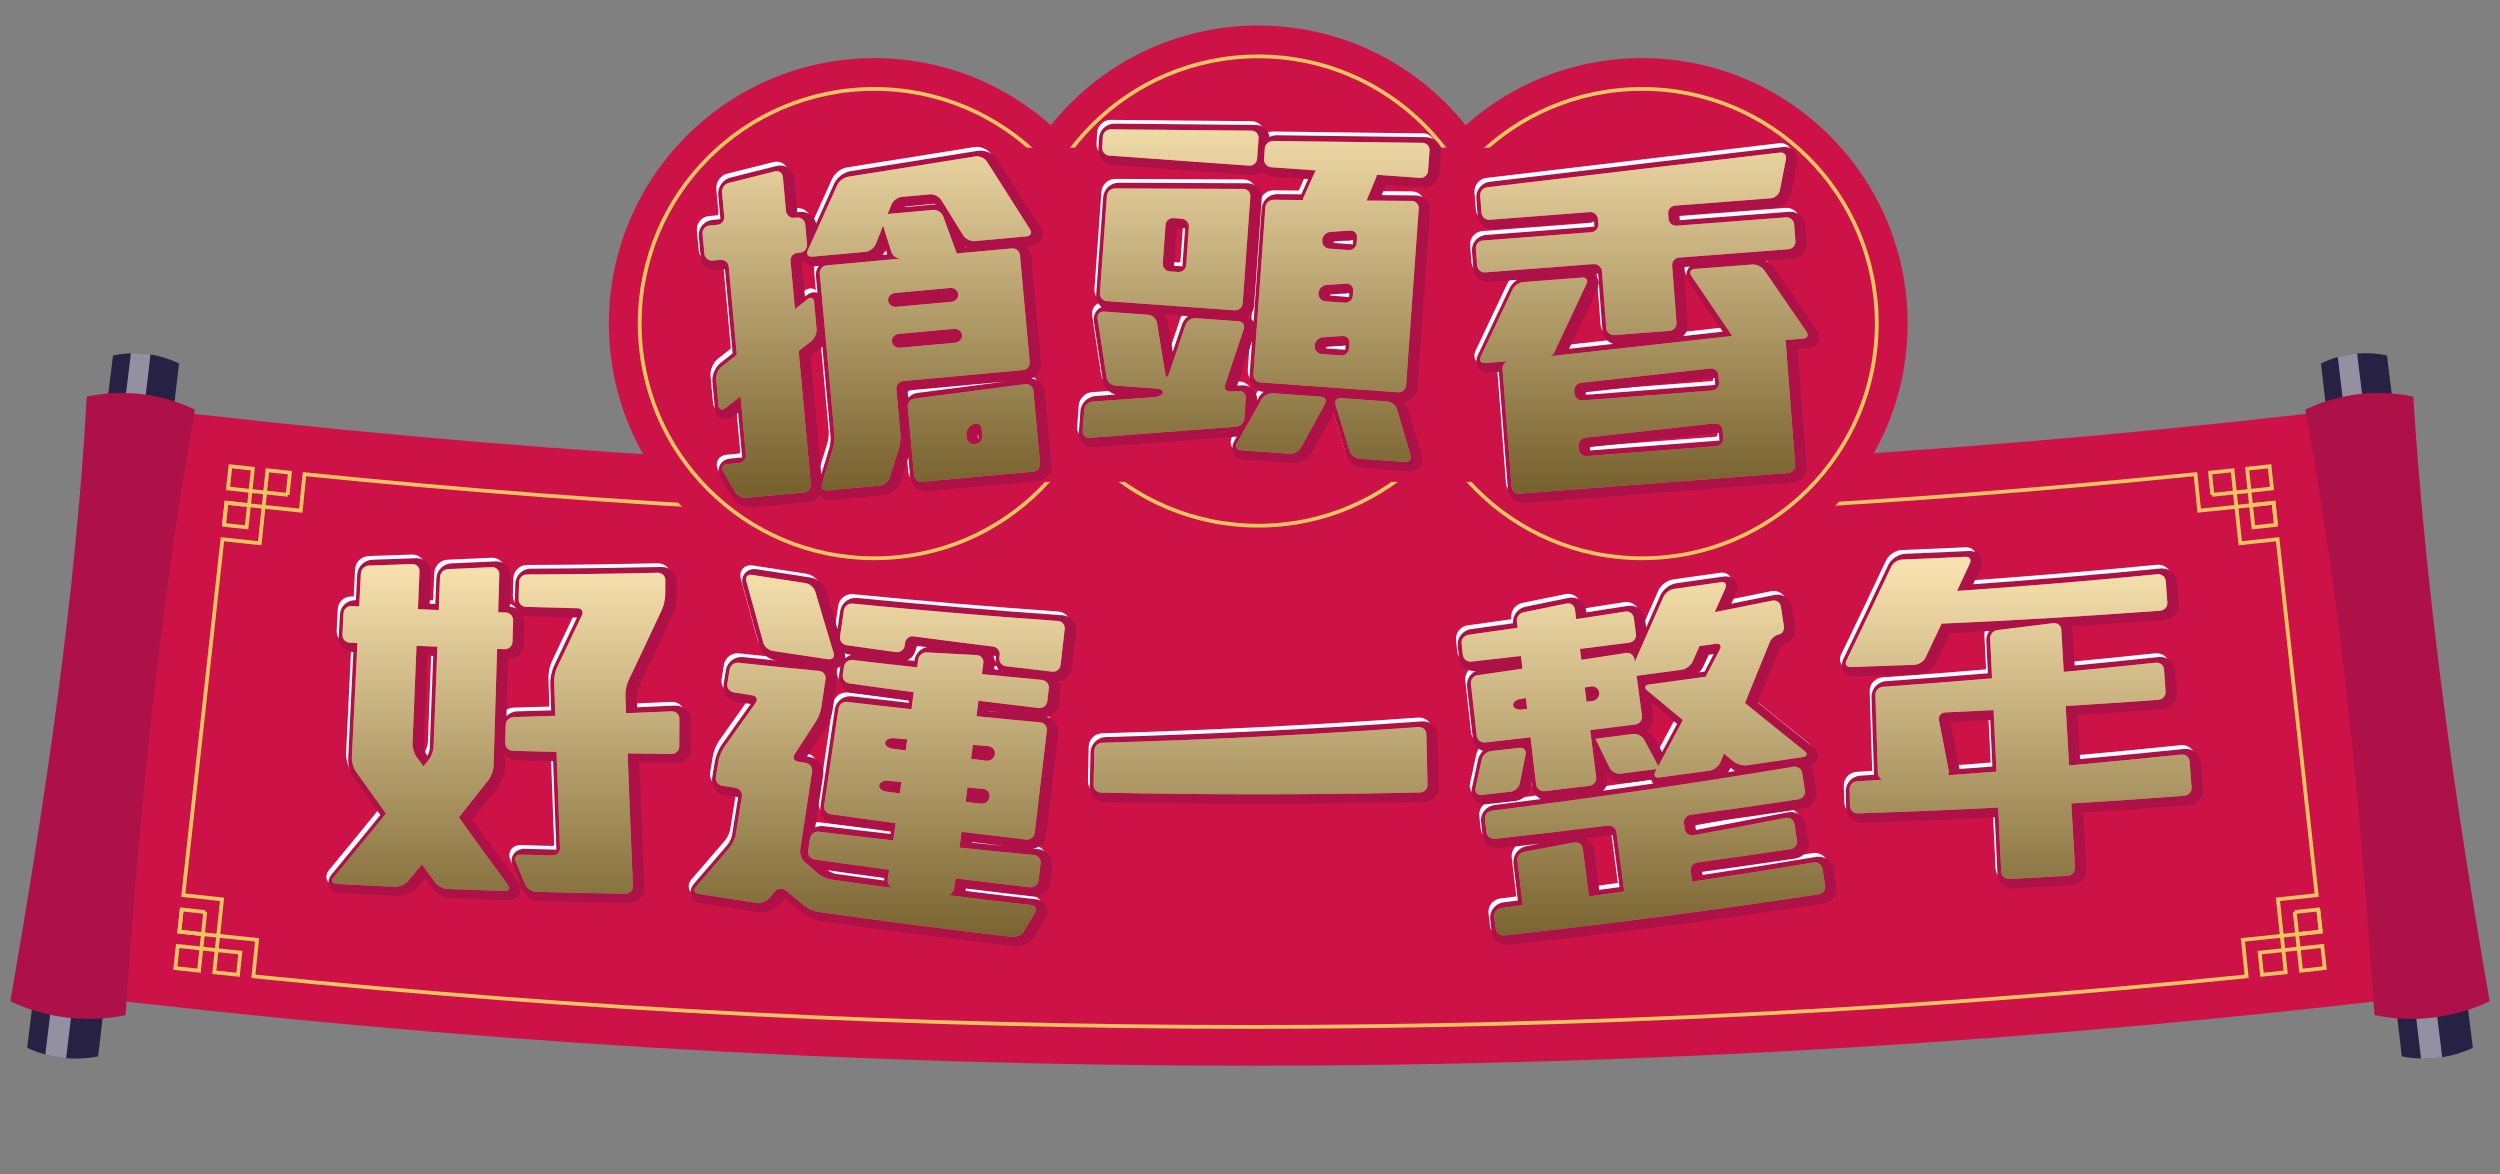<?xml version="1.0" encoding="UTF-8"?>
<svg xmlns="http://www.w3.org/2000/svg" xmlns:xlink="http://www.w3.org/1999/xlink" viewBox="0 0 660 310">
  <rect x="0" y="0" width="660" height="310" fill="#808080" stroke="none"/>
  <defs>
    <style>
      .cls-1 {
        fill: url(#_未命名漸層_353-20);
      }

      .cls-2 {
        fill: url(#_未命名漸層_353-4);
      }

      .cls-3 {
        fill: url(#_未命名漸層_353-6);
      }

      .cls-4 {
        fill: url(#_未命名漸層_353-9);
      }

      .cls-5 {
        fill: url(#_未命名漸層_353-15);
      }

      .cls-6 {
        fill: url(#_未命名漸層_353-17);
      }

      .cls-7 {
        fill: url(#_未命名漸層_353-18);
      }

      .cls-8 {
        fill: url(#_未命名漸層_353-3);
      }

      .cls-9 {
        mix-blend-mode: screen;
      }

      .cls-9, .cls-10 {
        opacity: .5;
      }

      .cls-11 {
        fill: url(#_未命名漸層_353-10);
      }

      .cls-12 {
        fill: url(#_未命名漸層_353-7);
      }

      .cls-13 {
        fill: url(#_未命名漸層_353-22);
      }

      .cls-14, .cls-10 {
        fill: #fff;
      }

      .cls-15 {
        fill: #efc55f;
      }

      .cls-16, .cls-17 {
        fill: none;
      }

      .cls-18 {
        fill: url(#_未命名漸層_353-13);
      }

      .cls-19 {
        fill: url(#_未命名漸層_353-21);
      }

      .cls-20 {
        fill: url(#_未命名漸層_353-12);
      }

      .cls-21 {
        fill: #cc1247;
      }

      .cls-22 {
        fill: #272143;
      }

      .cls-23 {
        fill: url(#_未命名漸層_353-16);
      }

      .cls-24 {
        isolation: isolate;
      }

      .cls-17 {
        stroke: #efc55f;
        stroke-miterlimit: 10;
      }

      .cls-25 {
        fill: #ad1148;
      }

      .cls-10 {
        mix-blend-mode: soft-light;
      }

      .cls-26 {
        fill: url(#_未命名漸層_353-5);
      }

      .cls-27 {
        fill: url(#_未命名漸層_353-14);
      }

      .cls-28 {
        fill: url(#_未命名漸層_353-8);
      }

      .cls-29 {
        fill: url(#_未命名漸層_353-2);
      }

      .cls-30 {
        fill: url(#_未命名漸層_353);
      }

      .cls-31 {
        fill: url(#_未命名漸層_353-19);
      }

      .cls-32 {
        clip-path: url(#clippath);
      }

      .cls-33 {
        fill: url(#_未命名漸層_353-11);
      }
    </style>
    <clipPath id="clippath">
      <rect class="cls-16" width="660" height="310"/>
    </clipPath>
    <linearGradient id="_未命名漸層_353" data-name="未命名漸層 353" x1="311.61" y1="128.61" x2="311.61" y2="29.06" gradientUnits="userSpaceOnUse">
      <stop offset="0" stop-color="#000"/>
      <stop offset="1" stop-color="#fff"/>
    </linearGradient>
    <linearGradient id="_未命名漸層_353-2" data-name="未命名漸層 353" x1="307.35" y1="128.61" x2="307.35" y2="29.06" xlink:href="#_未命名漸層_353"/>
    <linearGradient id="_未命名漸層_353-3" data-name="未命名漸層 353" x1="310.23" x2="310.23" y2="29.06" xlink:href="#_未命名漸層_353"/>
    <linearGradient id="_未命名漸層_353-4" data-name="未命名漸層 353" x1="338.18" y1="128.61" x2="338.18" y2="29.06" xlink:href="#_未命名漸層_353"/>
    <linearGradient id="_未命名漸層_353-5" data-name="未命名漸層 353" x1="354.14" y1="128.61" x2="354.14" y2="29.06" xlink:href="#_未命名漸層_353"/>
    <linearGradient id="_未命名漸層_353-6" data-name="未命名漸層 353" x1="362.48" y1="128.61" x2="362.48" y2="29.06" xlink:href="#_未命名漸層_353"/>
    <linearGradient id="_未命名漸層_353-7" data-name="未命名漸層 353" x1="242.62" y1="128.61" x2="242.62" y2="29.06" xlink:href="#_未命名漸層_353"/>
    <linearGradient id="_未命名漸層_353-8" data-name="未命名漸層 353" x1="257.12" y1="128.61" x2="257.12" y2="29.06" xlink:href="#_未命名漸層_353"/>
    <linearGradient id="_未命名漸層_353-9" data-name="未命名漸層 353" x1="200.53" y1="128.61" x2="200.53" y2="29.06" xlink:href="#_未命名漸層_353"/>
    <linearGradient id="_未命名漸層_353-10" data-name="未命名漸層 353" x1="431.79" y1="128.61" x2="431.79" y2="29.06" xlink:href="#_未命名漸層_353"/>
    <linearGradient id="_未命名漸層_353-11" data-name="未命名漸層 353" x1="434" y1="128.61" x2="434" y2="29.06" xlink:href="#_未命名漸層_353"/>
    <linearGradient id="_未命名漸層_353-12" data-name="未命名漸層 353" x1="111.59" y1="248.75" x2="111.59" y2="149.8" xlink:href="#_未命名漸層_353"/>
    <linearGradient id="_未命名漸層_353-13" data-name="未命名漸層 353" x1="156.36" y1="248.75" x2="156.36" y2="149.8" xlink:href="#_未命名漸層_353"/>
    <linearGradient id="_未命名漸層_353-14" data-name="未命名漸層 353" x1="332.79" y1="248.75" x2="332.79" y2="149.8" xlink:href="#_未命名漸層_353"/>
    <linearGradient id="_未命名漸層_353-15" data-name="未命名漸層 353" x1="208.55" y1="248.75" x2="208.55" y2="149.8" xlink:href="#_未命名漸層_353"/>
    <linearGradient id="_未命名漸層_353-16" data-name="未命名漸層 353" x1="251.43" y1="248.75" x2="251.43" y2="149.8" xlink:href="#_未命名漸層_353"/>
    <linearGradient id="_未命名漸層_353-17" data-name="未命名漸層 353" x1="230.13" y1="248.75" x2="230.13" y2="149.8" xlink:href="#_未命名漸層_353"/>
    <linearGradient id="_未命名漸層_353-18" data-name="未命名漸層 353" x1="396.14" y1="248.75" x2="396.14" y2="149.8" xlink:href="#_未命名漸層_353"/>
    <linearGradient id="_未命名漸層_353-19" data-name="未命名漸層 353" x1="436.93" y1="248.75" x2="436.93" y2="149.8" xlink:href="#_未命名漸層_353"/>
    <linearGradient id="_未命名漸層_353-20" data-name="未命名漸層 353" x1="431.39" y1="248.75" x2="431.39" y2="149.8" xlink:href="#_未命名漸層_353"/>
    <linearGradient id="_未命名漸層_353-21" data-name="未命名漸層 353" x1="529.73" y1="248.75" x2="529.73" y2="149.8" xlink:href="#_未命名漸層_353"/>
    <linearGradient id="_未命名漸層_353-22" data-name="未命名漸層 353" x1="533.42" y1="248.75" x2="533.42" y2="149.8" xlink:href="#_未命名漸層_353"/>
  </defs>
  <g class="cls-24">
    <g id="_圖層_1" data-name="圖層 1">
      <g class="cls-32">
        <g>
          <g>
            <path class="cls-21" d="M625.32,107.31c6.27,51.68,12.54,103.37,18.82,155.05-208.66,25.32-419.61,25.32-628.26,0,6.27-51.68,12.54-103.37,18.82-155.05,196.16,23.8,394.47,23.8,590.63,0Z"/>
            <g>
              <g>
                <path class="cls-17" d="M66.14,129.6c-1.98-.21-3.97-.43-5.95-.65.21-1.95.43-3.9.64-5.85,1.98.22,3.96.43,5.93.64-.21,1.95-.42,3.9-.63,5.85Z"/>
                <path class="cls-17" d="M59.13,138.58c.21-1.95.43-3.9.64-5.85,1.99.22,3.97.43,5.96.65"/>
                <path class="cls-17" d="M65.1,139.22c-1.99-.21-3.98-.43-5.97-.65.21-1.95.43-3.9.64-5.85,1.99.22,3.97.43,5.96.65-.21,1.95-.42,3.9-.63,5.85Z"/>
                <path class="cls-17" d="M69.59,133.8c-1.29-.14-2.57-.27-3.86-.41.14-1.26.27-2.52.41-3.79,1.28.14,2.57.27,3.85.41-.13,1.26-.27,2.53-.4,3.79Z"/>
                <path class="cls-17" d="M75.93,130.63c-1.98-.21-3.97-.41-5.95-.62.21-1.95.41-3.9.62-5.85,1.98.21,3.96.42,5.94.62-.2,1.95-.4,3.9-.61,5.85Z"/>
              </g>
              <path class="cls-17" d="M593.86,129.6c1.98-.21,3.97-.43,5.95-.65-.21-1.95-.43-3.9-.64-5.85-1.98.22-3.96.43-5.93.64.21,1.95.42,3.9.63,5.85Z"/>
              <path class="cls-17" d="M600.87,138.58c-.21-1.95-.43-3.9-.64-5.85-1.99.22-3.97.43-5.96.65"/>
              <path class="cls-17" d="M590.41,133.79c-3.27.35-6.54.69-9.82,1.02-.33-3.21-.65-6.42-.98-9.63-165.98,16.9-333.25,16.9-499.23,0-.33,3.21-.65,6.42-.98,9.63-3.27-.33-6.54-.67-9.82-1.02"/>
              <path class="cls-17" d="M594.9,139.22c1.99-.21,3.98-.43,5.97-.65-.21-1.95-.43-3.9-.64-5.85-1.99.22-3.97.43-5.96.65.21,1.95.42,3.9.63,5.85Z"/>
              <path class="cls-17" d="M590.41,133.8c1.29-.14,2.57-.27,3.86-.41-.14-1.26-.27-2.52-.41-3.79-1.28.14-2.57.27-3.85.41.13,1.26.27,2.53.4,3.79Z"/>
              <path class="cls-17" d="M584.07,130.63c1.98-.21,3.97-.41,5.95-.62-.21-1.95-.41-3.9-.62-5.85-1.98.21-3.96.42-5.94.62.2,1.95.4,3.9.61,5.85Z"/>
              <g>
                <path class="cls-17" d="M606.84,250.41c2.08-.22,4.16-.45,6.24-.68.21,1.95.43,3.9.64,5.85-2.08.23-4.17.46-6.25.68l-.63-5.85Z"/>
                <path class="cls-17" d="M602.4,247.06c-.34-3.21-.68-6.42-1.02-9.64,3.41-.36,6.82-.73,10.23-1.1-3.44-31.32-6.88-62.64-10.33-93.96-3.28.36-6.57.72-9.85,1.06-.34-3.21-.68-6.42-1.02-9.64"/>
                <path class="cls-17" d="M612.02,240.11c.21,1.95.43,3.9.64,5.85-2.08.23-4.15.45-6.23.68"/>
                <path class="cls-17" d="M605.81,240.78c2.07-.22,4.15-.45,6.22-.68.21,1.95.43,3.9.64,5.85-2.08.23-4.15.45-6.23.68-.21-1.95-.42-3.9-.63-5.85Z"/>
                <path class="cls-17" d="M602.4,247.05c1.34-.14,2.69-.29,4.03-.43.14,1.26.27,2.52.41,3.79-1.35.14-2.69.29-4.04.43-.13-1.26-.27-2.53-.4-3.79Z"/>
                <path class="cls-17" d="M596.57,251.49c2.08-.22,4.16-.43,6.24-.65.21,1.95.41,3.9.62,5.85-2.09.22-4.17.44-6.26.65-.2-1.95-.4-3.9-.61-5.85Z"/>
              </g>
              <path class="cls-17" d="M53.16,250.41c-2.08-.22-4.16-.45-6.24-.68-.21,1.95-.43,3.9-.64,5.85,2.08.23,4.17.46,6.25.68.21-1.95.42-3.9.63-5.85Z"/>
              <path class="cls-17" d="M57.6,247.06c.34-3.21.68-6.42,1.02-9.64-3.41-.36-6.82-.73-10.23-1.1,3.44-31.32,6.88-62.64,10.33-93.96,3.28.36,6.57.72,9.85,1.06.34-3.21.68-6.42,1.02-9.64"/>
              <path class="cls-17" d="M47.98,240.11c-.21,1.95-.43,3.9-.64,5.85,2.08.23,4.15.45,6.23.68"/>
              <path class="cls-17" d="M57.6,247.05c3.42.36,6.84.72,10.27,1.07-.33,3.21-.65,6.42-.98,9.63,174.96,17.81,351.27,17.81,526.22,0-.33-3.21-.65-6.42-.98-9.63,3.42-.35,6.85-.7,10.27-1.07"/>
              <path class="cls-17" d="M54.19,240.78c-2.07-.22-4.14-.45-6.22-.68-.21,1.95-.43,3.9-.64,5.85,2.08.23,4.15.45,6.23.68.21-1.95.42-3.9.63-5.85Z"/>
              <path class="cls-17" d="M57.6,247.05c-1.35-.14-2.69-.29-4.03-.43-.14,1.26-.27,2.52-.41,3.79,1.35.14,2.69.29,4.04.43.13-1.26.27-2.53.4-3.79Z"/>
              <path class="cls-17" d="M63.43,251.49c-2.08-.22-4.16-.43-6.24-.65-.21,1.95-.41,3.9-.62,5.85,2.09.22,4.17.44,6.26.65.2-1.95.4-3.9.61-5.85Z"/>
            </g>
            <g>
              <path class="cls-22" d="M25.91,278.89c-2.8.56-5.64.72-8.45.48-1.86-.15-3.7-.48-5.5-.98-1.63-.44-3.24-1.03-4.79-1.76,7.56-60.92,15.11-121.85,22.67-182.77,1.57-.34,3.15-.53,4.72-.59,1.74-.08,3.47.03,5.18.31,2.58.41,5.12,1.2,7.52,2.37-7.12,60.98-14.24,121.96-21.35,182.93Z"/>
              <path class="cls-10" d="M39.74,93.58c-7.43,61.93-14.86,123.85-22.28,185.78-1.86-.15-3.7-.48-5.5-.98,7.53-61.7,15.07-123.41,22.6-185.11,1.74-.08,3.47.03,5.18.31Z"/>
              <path class="cls-25" d="M33.14,268.01c-5.77,1.18-11.67,1.29-17.42.36-1.35-.21-2.69-.49-4.02-.82-3.07-.77-6.08-1.83-8.97-3.2,9.15-52.91,17.18-105.96,20.17-159.65,2.97-.63,5.96-.95,8.94-.97,1.28.05,2.57.09,3.85.14,5.42.43,10.75,1.87,15.75,4.27-9.25,51.89-14.63,105.56-18.29,159.87Z"/>
            </g>
            <g>
              <path class="cls-22" d="M652.83,276.63c-2.59,1.21-5.31,2.04-8.1,2.47-1.84.29-3.71.41-5.58.35-1.69-.04-3.39-.23-5.07-.57-7.12-60.98-14.24-121.95-21.35-182.93,1.44-.7,2.93-1.27,4.45-1.69,1.67-.49,3.38-.79,5.11-.93,2.61-.22,5.25-.05,7.87.52,7.56,60.92,15.11,121.85,22.67,182.77Z"/>
              <path class="cls-10" d="M622.29,93.34c7.48,61.92,14.96,123.84,22.44,185.76-1.84.29-3.71.41-5.58.35-7.32-61.73-14.65-123.46-21.97-185.19,1.67-.49,3.38-.79,5.11-.93Z"/>
              <path class="cls-25" d="M657.27,264.35c-5.32,2.51-11.03,4.02-16.83,4.49-1.36.11-2.73.16-4.1.15-3.17-.02-6.34-.34-9.47-.98-3.67-53.57-8.45-107.01-18.29-159.87,2.73-1.31,5.56-2.34,8.45-3.06,1.26-.26,2.51-.52,3.77-.78,5.37-.87,10.89-.74,16.31.41,3.32,52.61,10.84,106.02,20.17,159.65Z"/>
            </g>
          </g>
          <rect class="cls-21" x="224.26" y="116.39" width="222.19" height="81.99"/>
          <g>
            <circle class="cls-21" cx="230.83" cy="85.43" r="70.09"/>
            <circle class="cls-17" cx="230.83" cy="85.43" r="61.95"/>
          </g>
          <g>
            <circle class="cls-21" cx="433.52" cy="85.43" r="70.09"/>
            <circle class="cls-17" cx="433.52" cy="85.43" r="61.95"/>
          </g>
          <g>
            <circle class="cls-21" cx="332.18" cy="76.83" r="70.09"/>
            <circle class="cls-17" cx="332.18" cy="76.83" r="61.95"/>
          </g>
          <rect class="cls-21" x="224.26" y="38.99" width="222.19" height="88.22"/>
          <g>
            <g>
              <g>
                <path class="cls-14" d="M375.55,35.21l-39.52-.5c-.86,0-1.65.32-2.27.83.05-.92-.26-1.8-.88-2.47-.63-.69-1.51-1.07-2.46-1.08l-37.19-.35c-1.87,0-3.49,1.52-3.59,3.39l-.16,2.83c-.11,1.91,1.36,3.58,3.27,3.72l36.89,2.65c.08,0,.17,0,.25,0,1.12,0,2.13-.54,2.77-1.38.56.99,1.58,1.7,2.8,1.79l9.64.69-2.23,4.97-6.68-.06c-1.9,0-3.49,1.48-3.62,3.37l-3.16,44.1c-.14,1.92,1.32,3.6,3.24,3.74l1.76.13c-1.1.38-2.1,1.15-2.64,2.1l-1.52,2.71.16-2.17c.07-.93-.24-1.81-.85-2.48-.61-.66-1.46-1.02-2.39-1.02h-.18s-2.04.1-2.04.1l4.85-14.5c.31-.94.2-1.92-.31-2.69-.51-.77-1.37-1.25-2.36-1.32h-.16c1.43-.38,2.52-1.61,2.63-3.14l2.02-28.19c.07-.95-.25-1.85-.88-2.54s-1.51-1.07-2.46-1.07l-33.88-.14c-1.87,0-3.5,1.52-3.63,3.38l-1.84,25.64c-.11,1.58.86,2.99,2.28,3.51-.86.04-1.66.4-2.2,1.03-.58.68-.83,1.58-.69,2.52l2.37,15.59c.27,1.77,1.88,3.26,3.67,3.39l5.62.4-11.68.84c-1.84.13-3.39,1.68-3.53,3.53l-.4,5.58c-.07.93.23,1.8.84,2.45.6.65,1.44,1.01,2.36,1.01.09,0,.18,0,.27-.01l38.64-2.94-1.17,2.08c-.51.91-.56,1.9-.12,2.72s1.29,1.32,2.33,1.4l12.92.93c.09,0,.18,0,.27,0,1.62,0,3.34-1.01,4.11-2.39l6.34-11.54s.02-.07.04-.1c0,.02,0,.04.01.06l3.71,12.16c.5,1.65,2.18,2.99,3.91,3.11l12.05.86c.09,0,.17,0,.25,0,.95,0,1.8-.4,2.32-1.1.53-.71.68-1.66.4-2.6l-3.56-12.14c-.33-1.11-1.19-2.07-2.23-2.63l.92.07c.08,0,.25,0,.25,0,1.83,0,3.36-1.43,3.49-3.25l3.35-46.65c.07-.95-.25-1.85-.88-2.54s-1.51-1.07-2.46-1.08l-9.69-.08,1.55-3.74,10.2.73c.08,0,.17,0,.25,0,1.83,0,3.36-1.43,3.49-3.25l.39-5.38c.07-.95-.24-1.85-.88-2.54-.63-.69-1.51-1.08-2.46-1.09ZM309.19,58.51c.02-.24.22-.44.46-.44l2.24.19c.28.02.5.29.48.57l-.72,10.02c-.02.26-.24.46-.53.46,0,0-2.2-.16-2.2-.16-.18-.01-.29-.11-.34-.17-.05-.06-.13-.18-.12-.36l.73-10.12ZM311.55,84.26l-3.1,9.17-1.54-9.47c-.23-1.38-1.27-2.58-2.58-3.1l10.22.73c-1.37.32-2.56,1.33-3.01,2.66ZM351.03,63.15c-.18-.01-.29-.11-.34-.17-.05-.06-.14-.18-.12-.36v-.15c.04-.35.4-.72.75-.74l5.22-.35c.05,0,.13.01.17.06.04.04.05.11.05.2l-.1,1.42c-.02.26-.24.46-.53.46,0,0-5.1-.37-5.1-.37ZM355.75,75.64l-.1,1.33c-.02.25-.24.46-.53.46,0,0-5.1-.37-5.1-.37-.18-.01-.29-.11-.34-.17-.05-.06-.13-.18-.12-.41.03-.35.39-.72.74-.74l5.22-.35c.05,0,.13,0,.17.06.04.04.05.11.05.2ZM348.57,90.44v-.15c.04-.35.4-.72.75-.74l5.22-.35c.05,0,.13,0,.17.06.04.04.05.11.05.2l-.1,1.42c-.02.26-.24.46-.53.46,0,0-5.1-.37-5.1-.37-.27-.02-.48-.26-.46-.53ZM351.54,103.71c-.08.1-.12.22-.18.33-.05-.14-.08-.27-.15-.4-.2-.37-.5-.67-.85-.9l2.2.16c-.4.19-.75.47-1.02.82Z"/>
                <path class="cls-14" d="M270.92,98.91c-.15,0-.3,0-.45.03l-29.2,3.8c-1.33.17-2.4,1.09-2.86,2.28l-.31-3.38c-.02-.27.18-.52.45-.54l31.62-2.89c1.92-.18,3.34-1.88,3.17-3.8l-2.57-28.14c-.14-1.51-1.26-2.74-2.69-3.08l3.05-.28c1.06-.1,1.89-.63,2.3-1.46.41-.83.31-1.82-.25-2.71l-11.37-17.87c-.79-1.23-2.4-2.1-3.93-2.1-.21,0-.42.02-.62.05l-33.64,5.37c-1.58.25-3.27,1.54-3.93,3l-5.49,12.16-.11-1.25c-.16-1.78-1.7-3.18-3.49-3.18-.11,0-.21,0-.32.01l-.79.07c-.25,0-.48-.2-.5-.45l-.82-8.94c-.15-1.7-1.48-2.93-3.15-2.93-.28,0-.56.04-.83.1l-12.19,3.06c-1.79.45-3.05,2.24-2.89,4.07l.58,6.4c.02.27-.18.52-.45.54l-2.09.19c-.93.08-1.77.53-2.37,1.25-.6.72-.88,1.63-.8,2.56l.48,5.28c.16,1.78,1.69,3.18,3.49,3.18.11,0,.21,0,.32-.01l2.14-.19c.25,0,.47.2.5.45l2.05,22.45-3.42,2.69c-1.26.99-2.1,2.94-1.96,4.54l.63,6.92c.16,1.71,1.32,2.47,2.4,2.47.6,0,1.22-.23,1.77-.66l1.89-1.47,1.16,12.72c.02.27-.18.52-.45.54l-3.16.29c-1.04.1-1.88.62-2.31,1.44-.43.82-.37,1.81.15,2.72l3.1,5.41c.77,1.34,2.48,2.32,4.08,2.32.12,0,.23,0,.35-.02l15.22-1.39c1.52-.14,2.71-1.24,3.06-2.65.08.37.21.71.43,1.01.51.69,1.34,1.09,2.28,1.09.1,0,.21,0,.32-.02l13.87-1.27c1.7-.16,3.37-1.5,3.89-3.13l2.42-7.61c.15-.47.27-1.05.36-1.65l.75,8.2c.16,1.78,1.69,3.18,3.48,3.18h0c.11,0,.21,0,.32-.01l29.3-2.67c1.92-.18,3.34-1.88,3.17-3.8l-1.75-19.17c-.16-1.77-1.63-3.11-3.4-3.11ZM256.24,64.06l-2.64.24-1.26-3.44.66,1.06c.66,1.06,1.94,1.88,3.25,2.14ZM238.2,52.48l7.48-.68c.55,0,1.29.39,1.55.82l.26.42c-.32-.08-.65-.14-.98-.14-.11,0-.22,0-.33.02l-9.55.87.08-.21c.2-.5.94-1.05,1.47-1.1ZM210.2,67.79c-.02-.18.06-.3.12-.36.05-.06.16-.16.34-.18l.74-.07c.18-.02.36-.06.53-.1.01.02.02.04.03.06.46.72,1.29,1.13,2.25,1.13.11,0,.22,0,.33-.02l2.02-.18c-1.09.68-1.77,1.92-1.65,3.28l.48,5.23c-.41-.29-.88-.44-1.34-.44-.61,0-1.22.23-1.78.67l-1.16.91-.91-9.93ZM218.42,117l-2.87,9.29s0,.02,0,.02l-3.1-33.98,2.68-2.09c.55-.43,1.01-1.04,1.35-1.72l2.3,25.14c.08.9-.08,2.46-.35,3.32ZM230.3,66.43c1.01-.54,1.88-1.43,2.28-2.44l.38-.95.91,2.92s.04.09.06.14l-3.63.33ZM235.96,78.22c0-.08.04-.16.08-.2.09-.1.23-.17.38-.18l14.6-1.33c.26,0,.46.16.47.3.01.16-.19.36-.47.39l-14.6,1.33c-.26,0-.46-.16-.47-.3ZM236.94,89.02c-.01-.16.19-.36.47-.38l14.6-1.33c.26,0,.46.16.47.3.01.16-.19.36-.47.39l-14.6,1.33c-.26,0-.46-.16-.47-.3ZM257.71,114.56c-.05.06-.16.16-.34.18l-.21.02c-.25,0-.47-.2-.5-.46l-.06-.63c-.04-.44.33-1.06.74-1.23l.3-.12.17,1.87c.02.18-.06.3-.11.36Z"/>
                <path class="cls-14" d="M391.93,72.44c.09,0,.18,0,.27-.01l28.7-2.2c.25,0,.48.21.5.46l1.15,15.04c.14,1.81,1.67,3.23,3.49,3.23.09,0,.18,0,.27-.01l14.56-1.12c1.92-.15,3.37-1.83,3.22-3.76l-1.15-15.04c-.02-.27.19-.52.46-.54l28.86-2.21c1.92-.15,3.37-1.83,3.22-3.76l-.34-4.42c-.14-1.81-1.67-3.23-3.49-3.23-.09,0-.18,0-.27.01l-28.9,2.21c-.25,0-.48-.21-.5-.46l-.1-1.32c-.01-.18.07-.3.12-.36.05-.06.16-.16.34-.17l25.28-1.94c1.76-.13,3.4-1.59,3.74-3.32l1.61-8.21c.18-.94-.02-1.83-.58-2.5-.54-.65-1.36-1.03-2.26-1.03-.13,0-.27,0-.41.02l-77.3,9.16c-1.88.22-3.3,1.94-3.15,3.83l.35,4.51c.14,1.81,1.67,3.23,3.49,3.23.09,0,.18,0,.27-.01l26.48-2.03c.25,0,.48.21.5.46l.1,1.32c.01.18-.07.3-.12.36-.05.06-.16.16-.34.17l-28.66,2.2c-1.92.15-3.37,1.83-3.22,3.76l.34,4.42c.14,1.81,1.67,3.23,3.49,3.23Z"/>
                <path class="cls-14" d="M478.18,85.75l-11.19-16.27c-.86-1.25-2.61-2.15-4.17-2.15-.1,0-.2,0-.3.01l-15.24,1.17c-1.07.08-1.91.61-2.31,1.44-.4.83-.28,1.82.32,2.71l9.39,13.83-42.28,4.69,7.81-16.6c.44-.93.42-1.9-.06-2.65-.46-.73-1.29-1.15-2.28-1.15-.09,0-.18,0-.28.01l-15.52,1.19c-1.63.12-3.39,1.33-4.09,2.81l-8.41,17.76c-.44.93-.42,1.9.05,2.65.46.73,1.29,1.15,2.28,1.15.09,0,.18,0,.28-.01l3.03-.23c0,.15-.02.29-.01.44l2.38,31.04c.14,1.81,1.67,3.23,3.49,3.23.09,0,.18,0,.27-.01l70.88-5.43c.93-.07,1.78-.5,2.39-1.21.61-.71.91-1.61.84-2.54l-2.41-31.48,3.18-.24c1.07-.08,1.92-.61,2.31-1.44s.28-1.82-.33-2.71ZM417.15,102.77l-.05-.63c-.02-.29.21-.58.5-.61l34.14-3.76c.23,0,.41.17.43.4l.15,1.9c.02.27-.19.52-.46.54l-34.21,2.62c-.25,0-.48-.21-.5-.46ZM453.32,115.12c-.05.06-.16.16-.34.17l-34.21,2.62c-.25,0-.48-.21-.5-.46l-.06-.82c-.02-.29.21-.58.5-.61l34.14-3.76c.23,0,.41.17.43.4l.16,2.1c.01.18-.07.3-.12.36Z"/>
              </g>
              <g>
                <path class="cls-14" d="M177.41,185.29s-.15,0-.17,0c-3.5.16-7,.32-10.52.47-.04-1.09-.08-2.18-.12-3.27-.03-.85.28-2.34.65-3.11,2.95-6.19,5.93-12.53,8.87-18.83.55-1.18.99-3.13,1-4.44l.04-3.94c0-.93-.35-1.8-1-2.45-.65-.65-1.52-1.02-2.52-1.02h0c-11.46.25-23.08.41-34.54.45-1.91,0-3.51,1.56-3.57,3.46l-.13,4.51c-.06,1.93,1.48,3.54,3.42,3.6,4.43.13,8.87.24,13.3.34-2.12,4.49-4.25,8.97-6.39,13.45-.58,1.22-.99,3.16-.95,4.5.08,2.5.17,5.01.25,7.53-3.16.1-6.32.19-9.46.27-1.62.04-3.01,1.18-3.43,2.71.17-5.87.35-11.76.52-17.64.17,0,.34.01.5.02.02,0,.1,0,.11,0,1.89,0,3.47-1.52,3.52-3.39l.16-5.69c.05-1.93-1.48-3.54-3.42-3.6-.16,0-.33-.01-.5-.02.09-2.84.18-5.68.27-8.51.03-.92-.3-1.79-.93-2.44-.63-.65-1.49-1.01-2.42-1.01-.02,0-.14,0-.17,0-3.87.18-7.74.36-11.61.52-1.9.08-3.45,1.62-3.53,3.52-.1,2.4-.19,4.81-.29,7.22-.83-.03-1.66-.07-2.49-.11.12-2.83.24-5.67.36-8.51.04-.93-.29-1.8-.92-2.46-.63-.66-1.5-1.02-2.43-1.02-.02,0-.11,0-.13,0-3.81.14-7.62.28-11.43.4-1.9.06-3.47,1.59-3.57,3.48-.12,2.4-.24,4.81-.36,7.22-.17,0-.33-.02-.5-.03-.06,0-.13,0-.19,0-1.88,0-3.42,1.46-3.52,3.31l-.29,5.68c-.1,1.93,1.4,3.58,3.35,3.68.17,0,.35.02.52.03-.47,9.63-.94,19.24-1.39,28.74-.07,1.43.51,3.41,1.35,4.6,2.24,3.16,4.49,6.32,6.75,9.47.15.21.33.46.52.72-.2.25-.39.48-.55.68-4.16,5.11-8.38,10.26-12.55,15.3-.71.85-.9,1.83-.53,2.67.38.86,1.26,1.39,2.41,1.46,5.12.27,10.24.52,15.36.76h.2c1.59,0,3.45-.83,4.43-1.97l2.47-2.9s.05-.07.08-.09c.02.03.06.08.08.11l2.26,3.1c.93,1.28,2.85,2.28,4.46,2.35,5.01.19,10.03.37,15.04.52.02,0,.11,0,.13,0,1.11,0,1.98-.47,2.4-1.29.41-.82.27-1.79-.38-2.69-3.95-5.37-7.9-10.81-11.76-16.17-.15-.21-.33-.47-.52-.73.2-.25.39-.49.55-.7,2.21-2.78,4.4-5.56,6.59-8.35.89-1.13,1.58-3.05,1.62-4.47.05-1.79.1-3.58.15-5.38.33,1.55,1.7,2.74,3.38,2.79,3.36.1,6.74.19,10.12.28.28,8,.57,16.01.88,23.95,0,.1-.03.19-.09.25-.05.05-.16.14-.38.14h0c-2.79-.07-5.58-.14-8.36-.22-.01,0-.1,0-.11,0-1.04,0-1.94.44-2.45,1.21-.51.76-.58,1.73-.19,2.67.83,2.03,1.67,4.05,2.51,6.08.65,1.58,2.47,2.8,4.22,2.85,7.81.21,15.74.37,23.57.49h.06c.97,0,1.9-.39,2.55-1.07.64-.67.97-1.54.93-2.46-.47-11.1-.92-22.29-1.34-33.46,3.34.05,6.68.09,10,.12h.03c1.95,0,3.54-1.56,3.55-3.48l.03-7.35c0-.91-.34-1.76-.98-2.4-.65-.65-1.52-1.01-2.45-1.01ZM113.89,171.17c-.32,8.34-.63,16.69-.94,24.98-.03.75-.51,2.01-1.01,2.61,0,0-.02.02-.02.03-.02.03-.06.07-.08.1-.03-.04-.06-.08-.09-.12l-.54-.73c-.46-.62-.86-1.93-.83-2.68.32-8,.64-16.12.98-24.29.84.04,1.68.07,2.53.11Z"/>
                <path class="cls-14" d="M374.63,189.44c-.08,0-.17,0-.25,0-27.65,1.97-55.72,3.36-83.42,4.14-1.91.05-3.51,1.63-3.55,3.52l-.2,9.07c-.02.92.32,1.8.97,2.47.66.69,1.56,1.08,2.52,1.1,13.67.29,27.54.43,41.21.43s28.73-.16,42.99-.47c.96-.02,1.85-.41,2.52-1.1.65-.67.99-1.55.97-2.48l-.31-13.37c-.04-1.86-1.55-3.32-3.44-3.32Z"/>
                <path class="cls-14" d="M279.42,161.44c-18.01-1.27-36.25-2.81-54.2-4.58-.12-.01-.23-.02-.35-.02-1.78,0-3.32,1.32-3.58,3.1l-1.01,6.9s0,.03,0,.04c-1.22-4.05-2.44-8.09-3.63-12.14-.48-1.62-2.1-3.02-3.77-3.28-4.73-.71-9.46-1.44-14.18-2.19-.19-.03-.37-.04-.54-.04-.89,0-1.68.37-2.18,1.02-.52.68-.67,1.58-.42,2.51,1.47,5.41,2.96,10.83,4.46,16.24.45,1.63,2.07,3.06,3.76,3.32,4.88.75,9.76,1.48,14.65,2.19.18.03.35.04.51.04.91,0,1.71-.38,2.21-1.05.51-.69.64-1.61.36-2.53-.14-.46-.27-.92-.41-1.38.56.66,1.32,1.09,2.17,1.22,4.36.63,8.73,1.24,13.09,1.83.16.02.32.03.48.03,1.75,0,3.25-1.3,3.49-3.07l.1-.69c.03-.24.25-.43.58-.43h.01c4.58.61,9.19,1.21,13.78,1.79-3.34-.17-6.69-.35-10.03-.54-.07,0-.14,0-.2,0-1.81,0-3.42,1.39-3.66,3.17-.03.21-.06.42-.09.63-5.2-.57-10.39-1.16-15.56-1.77-.14-.02-.28-.02-.42-.02-1.77,0-3.29,1.31-3.54,3.04l-.32,2.16c-.13.92.1,1.84.66,2.59.57.76,1.4,1.25,2.34,1.38,5.16.73,10.35,1.44,15.55,2.14-.07.51-.14,1.03-.21,1.54-5.17-.57-10.33-1.15-15.46-1.76-.14-.02-.28-.02-.42-.02-1.77,0-3.3,1.3-3.55,3.03-1.26,8.55-2.52,17.09-3.8,25.64-.14.91.1,1.83.65,2.57.57.77,1.42,1.27,2.37,1.4,5.18.74,10.43,1.46,15.65,2.16-.08.54-.15,1.07-.23,1.61-6.07-.68-12.13-1.39-18.16-2.12-.15-.02-.3-.03-.44-.03-.89,0-1.72.32-2.36.87.76-5.02,1.53-10.04,2.29-15.07.14-.91-.09-1.83-.65-2.58-.57-.77-1.4-1.27-2.35-1.4l-1.66-.24c1.83-2.81,3.66-5.61,5.48-8.42.71-1.1,1.42-2.97,1.61-4.26l1.11-7.45c.14-.93-.1-1.85-.68-2.59-.58-.74-1.45-1.21-2.39-1.3-7.02-.67-14.17-1.39-21.23-2.15-.13-.01-.25-.02-.38-.02-1.77,0-3.32,1.3-3.6,3.03l-.61,3.78c-.15.92.07,1.84.62,2.59.56.77,1.38,1.27,2.32,1.42,1.53.24,3.05.48,4.58.72-2.68,3.8-5.37,7.59-8.08,11.38-.78,1.1-1.54,2.92-1.76,4.24l-.7,4.27c-.15.91.07,1.83.62,2.58.56.78,1.39,1.29,2.35,1.44l3.43.54c.21.03.33.16.39.23.05.07.11.19.09.34l-1.61,10.02c-.13.82-.75,2.14-1.3,2.78-2.95,3.44-5.91,6.88-8.88,10.31-.71.82-.94,1.79-.62,2.66.32.89,1.14,1.5,2.25,1.67,5.07.8,10.15,1.59,15.23,2.35.21.03.43.05.66.05,1.54,0,3.18-.72,4.1-1.79l1.51-1.78c.1-.12.26-.19.43-.19.1,0,.25.02.38.14,1.64,1.35,3.28,2.7,4.93,4.05,1.09.9,2.99,1.72,4.41,1.93,16.94,2.41,34.15,4.62,51.15,6.59.15.02.31.03.47.03,1.63,0,3.33-.92,4.12-2.24.98-1.64,1.97-3.29,2.95-4.93.53-.89.6-1.88.19-2.7-.42-.85-1.28-1.4-2.35-1.53-6.34-.72-12.71-1.49-19.08-2.27.04-.14.08-.27.1-.42.05-.4.11-.81.16-1.22,6.06.75,12.12,1.48,18.15,2.17.14.02.28.02.42.02,1.82,0,3.34-1.33,3.56-3.09l.55-4.59c.11-.92-.15-1.82-.74-2.55-.6-.74-1.49-1.21-2.45-1.3-5.99-.56-12.01-1.15-18.03-1.77.05-.4.1-.79.16-1.18,5.14.63,10.35,1.26,15.53,1.86.14.02.28.02.42.02,1.81,0,3.33-1.33,3.54-3.08,1.09-9,2.16-18.01,3.22-27.02.11-.93-.16-1.83-.74-2.56-.6-.74-1.45-1.19-2.41-1.28-5.06-.46-10.14-.96-15.23-1.47.05-.36.09-.72.14-1.07,4.82.59,9.64,1.18,14.44,1.73.14.02.27.02.41.02h0c1.8,0,3.31-1.33,3.51-3.09l.4-3.44c.11-.93-.15-1.84-.74-2.56-.16-.2-.35-.38-.54-.53.16.02.31.04.47.06.13.02.27.02.4.02,1.79,0,3.3-1.33,3.5-3.1l1.09-9.5c.11-.94-.16-1.85-.76-2.57-.6-.72-1.46-1.16-2.41-1.23ZM232.88,231.07c-.02.15-.02.31-.02.46-4.39-.59-8.77-1.19-13.13-1.8-.85-.12-2.21-.73-2.85-1.28-.36-.32-.73-.63-1.09-.95,5.73.82,11.49,1.61,17.26,2.38-.06.4-.11.8-.17,1.19ZM259.11,209.69h-.01c-.83-.1-1.67-.21-2.51-.31.04-.29.07-.57.11-.86.87.07,1.74.14,2.6.21.2.02.3.11.35.17.07.08.09.18.07.36-.03.24-.27.43-.62.43ZM260.73,197.48c.19.01.3.11.34.17.07.08.09.17.08.28-.03.24-.26.42-.6.42h-.01c-.83-.1-1.66-.21-2.49-.31.03-.25.07-.51.1-.76.86.07,1.72.14,2.58.21ZM260.35,171.64c-.28-.33-.62-.59-1-.79.87.11,1.76.22,2.63.33.19.02.3.13.35.2.05.06.13.19.1.36l-.09.74c-.11.92.14,1.84.72,2.57.29.37.64.67,1.04.9-1.06-.1-2.12-.21-3.19-.32.06-.47.12-.95.18-1.42.12-.94-.15-1.86-.75-2.57Z"/>
                <path class="cls-14" d="M482.59,228.09c-.27-1.69-1.75-2.92-3.5-2.92-.2,0-.4.02-.6.05-10.11,1.69-20.28,3.31-30.48,4.85l-.19-1.34c-.02-.15.04-.26.09-.33.06-.07.18-.2.41-.23,8.14-1.11,16.4-2.29,24.57-3.51.96-.14,1.81-.65,2.38-1.43.55-.75.78-1.67.63-2.57l-.68-4.38c-.26-1.67-1.7-2.89-3.42-2.89-.23,0-.46.02-.69.07-8.05,1.57-16.21,3.11-24.28,4.57-.04,0-.07,0-.11,0-.2,0-.42-.11-.46-.35l-.21-1.53c-.02-.15.04-.26.09-.34.05-.07.18-.2.4-.23,9.45-1.29,19.03-2.67,28.47-4.1.96-.14,1.79-.65,2.36-1.42.55-.75.77-1.67.63-2.58l-.73-4.66c-.16-1.04-.77-1.9-1.62-2.41.18-.03.37-.05.55-.08,1.64-.25,2.08-1.27,2.19-1.7.11-.42.24-1.52-1.04-2.54-4.96-3.95-9.93-7.95-14.88-11.97,2.06-5,4.1-10,6.1-14.96.24-.59.92-1.14,1.24-1.19.78-.12,1.48-.55,1.97-1.22.55-.75.79-1.75.63-2.72l-.79-5.14c-.26-1.67-1.67-2.88-3.36-2.88-.23,0-.47.02-.7.07-4.08.84-8.2,1.67-12.33,2.49.55-1.24,1.11-2.49,1.65-3.72.41-.92.37-1.87-.09-2.59-.45-.69-1.24-1.09-2.16-1.09-.16,0-.33.01-.51.04-4.12.6-8.25,1.18-12.38,1.75-1.61.22-3.31,1.51-3.96,3-1.46,3.34-2.93,6.71-4.42,10.08l-.55-4.13c-.23-1.71-1.7-2.99-3.42-2.99-.18,0-.37.01-.55.04-3.79.61-7.6,1.2-11.42,1.78-.04-.34-.09-.69-.13-1.04-.21-1.7-1.6-2.93-3.3-2.93-.23,0-.47.02-.7.07-3.79.79-7.58,1.56-11.38,2.32-1.86.37-3.15,2.14-2.93,4.03.01.09.02.19.03.28-3.86.55-7.71,1.1-11.55,1.62-1.9.26-3.28,2.02-3.07,3.91l.33,3.04c.2,1.78,1.7,3.12,3.5,3.12.13,0,.26,0,.38-.02,3.86-.42,7.74-.86,11.62-1.3.02.14.03.29.05.43-3.46.5-6.91.99-10.36,1.47-1.9.27-3.28,2.02-3.07,3.92.51,4.58,1.02,9.15,1.53,13.73.19,1.68,1.56,2.96,3.25,3.09-.93.62-1.64,1.58-1.87,2.64-.55,2.55-1.1,5.11-1.66,7.66-.2.93-.01,1.83.54,2.51.54.67,1.39,1.06,2.32,1.06.13,0,.26,0,.39-.02,2.54-.27,5.08-.56,7.62-.84,1.79-.2,3.4-1.66,3.75-3.39.28-1.4.56-2.79.84-4.19.17,1.45.35,2.91.52,4.36.21,1.76,1.73,3.08,3.53,3.08.14,0,.28,0,.42-.02,3.93-.46,7.86-.93,11.78-1.41.96-.12,1.8-.6,2.39-1.35.57-.74.82-1.65.7-2.56-.18-1.39-.36-2.78-.54-4.17.61,1.22,1.02,2,1.33,2.49l-.08.04c.69,1.41,2.33,2.4,3.98,2.4.17,0,.33-.01.49-.03,2.4-.31,4.8-.62,7.19-.93h.06c.04.29.12.59.27.85.29.48.74.81,1.3.98-14.42,2.13-28.86,4.11-43.23,5.9-1.94.24-3.34,1.99-3.13,3.9l.39,3.42c.2,1.77,1.73,3.1,3.55,3.1.13,0,.26,0,.4-.02,9.89-1.08,19.89-2.25,29.8-3.49.28,0,.53.19.57.44.62,4.74,1.25,9.47,1.88,14.21-2.12.3-4.24.58-6.35.87-.48-3.72-.95-7.43-1.43-11.15-.22-1.71-1.64-2.94-3.39-2.94-.22,0-.44.02-.67.06-4.38.83-8.77,1.64-13.16,2.44-1.89.34-3.25,2.14-3.03,4.01l1.22,10.27c-1.4.18-2.79.36-4.19.53-1.96.24-3.37,1.99-3.15,3.91l.38,3.23c.2,1.77,1.74,3.1,3.57,3.1.13,0,.27,0,.4-.02,27.61-3.02,55.53-6.67,82.98-10.84.97-.15,1.81-.66,2.38-1.44.55-.75.77-1.67.62-2.63l-.71-4.41ZM452.3,170.57c-.98,1.9-1.98,3.8-2.97,5.71-1.2.17-2.41.33-3.61.49,1.07-.55,2.02-1.46,2.47-2.46.51-1.12,1.01-2.25,1.52-3.38.87-.12,1.73-.24,2.6-.36ZM420.22,181.72s.07,0,.1,0c.18,0,.37.1.4.33.02.15-.04.26-.1.33-.05.07-.17.18-.37.21-.04,0-.08,0-.12.01-.04-.28-.07-.56-.11-.84.06-.01.13-.02.19-.03ZM433.74,178.69s.04,0,.07,0c-.02.01-.04.02-.06.04,0,0,0-.02,0-.03ZM431.75,169.63c-.12.27-.24.53-.35.8-.22-.14-.46-.26-.71-.35.38-.09.74-.24,1.06-.44ZM432.78,191.5c.59-.23,1.11-.61,1.5-1.12.57-.74.81-1.66.69-2.57-.23-1.68-.45-3.36-.68-5.04,2.67,2.24,5.38,4.48,8.09,6.72-1.52,2.87-3.05,5.74-4.59,8.6-.87-1.62-1.95-3.61-2.43-4.51-.52-.96-1.49-1.71-2.59-2.08ZM455.49,200.91c.07-.17.14-.34.21-.51.34.28.68.56,1.02.83.55.45,1.3.81,2.09,1.04-1.76.28-3.5.57-5.26.85.85-.57,1.57-1.35,1.93-2.21Z"/>
                <path class="cls-14" d="M579.55,199.88c-.13-1.78-1.66-3.18-3.48-3.18-.12,0-.25,0-.38.02-9.3.97-18.65,1.87-28.02,2.72-.24-4.22-.49-8.44-.73-12.65,7.68-.47,15.35-.98,22.97-1.54.94-.07,1.8-.49,2.42-1.19.63-.71.94-1.62.87-2.56l-.42-5.87c-.13-1.78-1.64-3.18-3.45-3.18-.13,0-.25,0-.38.02-7.54.81-15.12,1.56-22.71,2.28-.19-3.2-.37-6.4-.56-9.58-.04-.66-.26-1.26-.61-1.76,8.47-.52,16.93-1.08,25.34-1.71.93-.07,1.79-.5,2.4-1.2.62-.71.93-1.62.86-2.55l-.42-5.67c-.13-1.79-1.65-3.2-3.46-3.2-.11,0-.23,0-.34.02-16.68,1.62-33.6,3.03-50.35,4.21.77-1.66,1.56-3.33,2.32-4.98.44-.94.41-1.91-.08-2.67-.48-.75-1.33-1.18-2.34-1.18h-.18c-5.58.27-11.22.52-16.76.73-1.66.07-3.45,1.25-4.15,2.75-3.86,8.22-7.83,16.55-11.81,24.75-.46.94-.44,1.92.04,2.69.48.77,1.35,1.21,2.39,1.21.02,0,.1,0,.12,0,5.58-.18,11.25-.38,16.83-.6,1.67-.07,3.48-1.25,4.19-2.75,1.3-2.72,2.59-5.45,3.88-8.17,3.96-.18,7.94-.37,11.92-.57-1,.71-1.65,1.88-1.59,3.14.15,3.01.29,6.03.44,9.05-9.14.77-18.28,1.49-27.37,2.12-1.92.13-3.43,1.79-3.36,3.68.22,6.89.45,13.78.66,20.67,0,.11.03.21.04.32-1.37.09-2.74.18-4.11.26-1.93.12-3.47,1.76-3.42,3.66l.12,4.41c.05,1.87,1.65,3.39,3.56,3.39.02,0,.1,0,.12,0,11.8-.38,23.66-.87,35.54-1.46.24,5.18.48,10.34.72,15.48.09,1.86,1.65,3.32,3.57,3.32h0c.06,0,.13,0,.19,0,5.1-.26,10.2-.55,15.31-.85,1.98-.12,3.5-1.78,3.39-3.7-.29-5.15-.58-10.32-.87-15.48,9.47-.58,18.92-1.22,28.33-1.94,1.96-.15,3.45-1.83,3.31-3.76l-.51-6.95ZM515.91,202.04c-.85-4.4-1.71-8.8-2.56-13.2-.02-.08,0-.14.02-.18.04-.05.13-.08.24-.09,3.75-.17,7.51-.35,11.28-.54.21,4.43.43,8.86.64,13.28-3.21.25-6.41.5-9.62.73Z"/>
              </g>
            </g>
            <g>
              <g>
                <path class="cls-25" d="M376.55,36.21l-39.53-.5c-.66,0-1.28.17-1.84.46-.13-.72-.45-1.4-.95-1.94-.72-.78-1.75-1.23-2.82-1.24l-37.19-.35c-2.17,0-3.97,1.7-4.09,3.86l-.16,2.83c-.13,2.19,1.55,4.09,3.73,4.25l36.89,2.65c.1,0,.19.01.29.01,1.04,0,2-.41,2.72-1.08.67.83,1.67,1.4,2.82,1.48l8.93.64-1.8,4.02-6.35-.05c-2.16,0-3.97,1.68-4.12,3.83l-2.14,29.88s-.03-.07-.05-.1c-.36-.54-.88-.94-1.47-1.21.93-.67,1.58-1.73,1.66-2.94l2.02-28.19c.08-1.07-.29-2.13-1.02-2.91-.72-.78-1.75-1.23-2.83-1.23l-33.89-.14c-2.16,0-3.98,1.69-4.13,3.84l-1.84,25.64c-.09,1.33.48,2.55,1.43,3.35-.48.21-.9.51-1.24.91-.67.78-.96,1.85-.8,2.92l2.37,15.59c.26,1.73,1.66,3.22,3.34,3.68l-5.27.38c-2.09.15-3.84,1.9-3.99,3.99l-.4,5.58c-.08,1.07.27,2.07.97,2.83.7.75,1.67,1.17,2.72,1.17.1,0,.2,0,.3-.01l37.71-2.87-.71,1.27c-.6,1.07-.65,2.23-.12,3.2s1.52,1.57,2.74,1.66l12.92.93c.1,0,.2.01.31.01,1.79,0,3.7-1.12,4.54-2.65l5.81-10.58,3.38,11.07c.56,1.84,2.43,3.33,4.35,3.47l12.05.87c.1,0,.19.01.29.01,1.11,0,2.1-.47,2.72-1.3.63-.84.8-1.95.48-3.04l-3.56-12.14c-.21-.73-.63-1.39-1.17-1.95,1.92-.18,3.49-1.72,3.63-3.68l3.35-46.65c.08-1.07-.29-2.13-1.01-2.91s-1.75-1.23-2.82-1.24l-8.95-.08,1.13-2.73,9.84.71c.1,0,.19.01.29.01,2.09,0,3.84-1.63,3.99-3.71l.39-5.38c.08-1.07-.29-2.13-1.01-2.91s-1.75-1.24-2.82-1.25ZM350.06,91.98v-.15c.02-.1.19-.27.29-.28l4.88-.33-.08,1.12-5.09-.36ZM351.07,78.01c0-.1.18-.27.28-.28l4.88-.33-.07,1.03-5.09-.41ZM352.06,64.15v-.15c.02-.1.19-.27.29-.28l4.88-.33-.08,1.12-5.09-.36ZM310.68,60.07l2.19.22-.72,10.02-2.2-.16.72-10.09ZM312.07,85.6l-2.46,7.27-1.22-7.48c-.15-.91-.61-1.74-1.24-2.39l6.49.47c-.72.55-1.29,1.28-1.57,2.13ZM332.32,104.94l-.44.77c.06-1.06-.28-2.05-.99-2.81-.71-.76-1.69-1.18-2.76-1.18-.07,0-.14,0-.21,0l-1.31.07,3.94-11.77-.66,9.16c-.16,2.2,1.5,4.12,3.7,4.27h.04c-.55.42-1.01.92-1.32,1.48Z"/>
                <path class="cls-25" d="M272.26,99.94c1.64-.62,2.74-2.26,2.57-4.09l-2.57-28.14c-.1-1.08-.64-2.03-1.43-2.69l1.34-.12c1.23-.11,2.22-.75,2.71-1.73.49-.99.38-2.16-.28-3.2l-11.37-17.87c-.89-1.39-2.64-2.33-4.36-2.33-.24,0-.47.02-.7.05l-33.64,5.37c-1.76.28-3.57,1.66-4.31,3.29l-4.76,10.53c-.42-1.77-2.02-3.09-3.88-3.09-.12,0-.24,0-.36.02l-.74.07-.82-8.94c-.18-1.96-1.71-3.38-3.65-3.38-.32,0-.64.04-.95.12l-12.19,3.06c-2.02.51-3.45,2.53-3.26,4.6l.58,6.4-2.09.19c-1.06.1-2.02.6-2.71,1.42-.68.82-1.01,1.86-.91,2.92l.48,5.28c.19,2.04,1.94,3.64,3.98,3.64.12,0,.24,0,.36-.02l2.09-.19,2.03,22.18-3.2,2.52c-1.4,1.11-2.31,3.2-2.14,4.98l.63,6.92c.16,1.72,1.35,2.93,2.9,2.93.71,0,1.43-.27,2.08-.77l1.17-.91,1.08,11.81-3.16.29c-1.21.11-2.2.73-2.71,1.71-.51.97-.45,2.14.16,3.2l3.1,5.41c.87,1.51,2.72,2.57,4.51,2.57.13,0,.26,0,.39-.02l15.22-1.39c1.3-.12,2.38-.86,3.02-1.89.01.02.02.04.03.05.61.82,1.58,1.29,2.69,1.29.12,0,.24,0,.37-.02l13.87-1.27c1.89-.17,3.75-1.67,4.32-3.47l2.06-6.5.49,5.33c.19,2.04,1.94,3.64,3.98,3.64h0c.12,0,.24,0,.36-.02l29.3-2.67c2.2-.2,3.82-2.15,3.62-4.35l-1.75-19.17c-.18-1.92-1.68-3.37-3.56-3.54ZM254.94,65.27l-.08-.23c.1.07.2.14.31.21l-.23.02ZM246.68,53.8c.15,0,.31.05.48.12,0,0-.01,0-.02,0l-8.39.77c.17-.11.35-.2.49-.21l7.44-.68ZM211.69,69.25l.74-.07c.1,0,.18-.04.28-.05.58.72,1.46,1.15,2.49,1.15.12,0,.25,0,.38-.02l.58-.05c-.55.76-.85,1.7-.76,2.7l.4,4.36c-.24-.07-.49-.12-.76-.12-.72,0-1.44.27-2.09.78l-.44.34-.82-9.01ZM218.94,118.35l-2.13,6.9-2.85-31.18,2.46-1.92c.24-.19.47-.42.68-.66l2.17,23.73c.08.84-.08,2.33-.33,3.13ZM232.97,67.28c.37-.39.68-.82.91-1.28l.36,1.16-1.28.12ZM242.2,103.74c-.96.13-1.8.61-2.43,1.28l-.18-1.93,25.59-2.34-22.98,2.99ZM258.16,115.76l-.06-.63c0-.11.04-.26.13-.4l.09,1.01h-.16Z"/>
                <path class="cls-25" d="M479.59,86.97l-11.19-16.27c-.54-.79-1.38-1.43-2.32-1.85l7.2-.55c2.2-.17,3.85-2.09,3.68-4.29l-.34-4.42c-.16-2.07-1.91-3.69-3.99-3.69-.1,0-.2,0-.31.01l-28.86,2.21-.1-1.32,25.28-1.94c2-.15,3.8-1.76,4.19-3.73l1.61-8.21c.21-1.07-.04-2.14-.68-2.92-.63-.77-1.6-1.21-2.65-1.21-.15,0-.31,0-.47.03l-77.3,9.16c-2.15.25-3.76,2.21-3.59,4.37l.35,4.51c.16,2.07,1.91,3.69,3.99,3.69.1,0,.2,0,.31-.01l26.44-2.03.1,1.32-28.66,2.2c-1.06.08-2.03.57-2.73,1.39-.7.81-1.04,1.84-.95,2.91l.34,4.42c.16,2.07,1.91,3.69,3.99,3.69.1,0,.2,0,.31-.01l7.29-.56c-.86.56-1.58,1.33-2,2.2l-8.41,17.76c-.52,1.09-.49,2.23.08,3.13.56.88,1.54,1.39,2.7,1.39.1,0,.21,0,.32-.01l2.48-.19,2.37,30.98c.16,2.07,1.91,3.69,3.99,3.69h0c.1,0,.2,0,.3-.01l70.88-5.43c1.06-.08,2.03-.57,2.73-1.39.7-.81,1.04-1.84.95-2.91l-2.37-30.98,2.68-.21c1.26-.1,2.25-.72,2.73-1.72s.34-2.17-.37-3.21ZM446.18,70.37c-.27.25-.5.52-.67.86-.48,1-.35,2.17.36,3.2l8.93,13.14-10.45,1.16c.84-.8,1.33-1.94,1.24-3.18l-1.15-15.04,1.75-.13ZM421.9,72.24l1.15,15.04c.13,1.67,1.3,3.03,2.84,3.51l-11.65,1.29,7.43-15.79c.51-1.09.48-2.23-.09-3.13-.22-.34-.52-.61-.85-.83l1.17-.09ZM418.66,103.53l34.02-3.75.14,1.84-34.17,2.62v-.7ZM419.77,118.92v-.9s34.01-3.75,34.01-3.75l.16,2.03-34.17,2.62Z"/>
              </g>
              <g>
                <path class="cls-25" d="M181.22,187.44c-.74-.75-1.74-1.16-2.81-1.16-.03,0-.16,0-.19,0-3.33.16-6.67.3-10.01.44-.03-.92-.07-1.85-.1-2.77-.03-.78.26-2.18.6-2.88,2.95-6.19,5.93-12.53,8.87-18.83.59-1.26,1.04-3.25,1.05-4.64l.04-3.95c0-1.06-.4-2.06-1.14-2.81-.74-.75-1.74-1.16-2.89-1.16h0c-11.46.25-23.07.41-34.53.45-2.18,0-4,1.78-4.06,3.95l-.13,4.51c-.02.8.2,1.55.59,2.18-.57-.34-1.22-.56-1.92-.58.08-2.67.17-5.35.25-8.01.03-1.06-.35-2.05-1.07-2.8-.73-.75-1.71-1.17-2.77-1.17-.03,0-.16,0-.19,0-3.87.18-7.73.36-11.6.52-2.16.09-3.92,1.85-4.01,4-.09,2.23-.18,4.48-.27,6.72-.5-.02-.99-.04-1.49-.06.11-2.67.23-5.34.34-8.01.04-1.07-.33-2.07-1.06-2.83-.73-.76-1.72-1.18-2.79-1.18-.03,0-.13,0-.15,0-3.81.14-7.62.28-11.43.4-2.16.07-3.94,1.81-4.05,3.96-.11,2.24-.23,4.48-.34,6.72-.07,0-.14,0-.21,0-2.14,0-3.91,1.66-4.02,3.79l-.29,5.68c-.11,2.2,1.6,4.09,3.82,4.21,0,0,.01,0,.02,0-.47,9.46-.92,18.9-1.36,28.24-.07,1.56.53,3.62,1.45,4.91,2.24,3.16,4.49,6.32,6.75,9.47.09.12.2.27.3.41-.1.13-.22.27-.31.38-4.16,5.11-8.38,10.26-12.55,15.3-.83,1-1.05,2.17-.6,3.19.46,1.04,1.49,1.68,2.84,1.75,5.12.27,10.24.53,15.36.76.07,0,.23,0,.23,0,1.72,0,3.74-.91,4.81-2.15l2.14-2.51,1.97,2.7c1.03,1.41,3.07,2.48,4.85,2.55,5.01.19,10.03.37,15.04.52.02,0,.12,0,.14,0,1.3,0,2.34-.57,2.84-1.56.5-.99.35-2.16-.42-3.21-3.94-5.36-7.9-10.8-11.76-16.16-.09-.12-.2-.28-.3-.42.11-.14.22-.28.32-.4,2.21-2.78,4.4-5.56,6.59-8.35.94-1.2,1.69-3.25,1.73-4.77.03-1.15.07-2.31.1-3.46.72.8,1.75,1.33,2.92,1.36,3.21.1,6.43.19,9.66.27.27,7.8.56,15.61.86,23.36-2.77-.07-5.55-.14-8.32-.22-.02,0-.11,0-.12,0-1.21,0-2.26.52-2.87,1.43-.6.9-.69,2.04-.24,3.14.83,2.03,1.67,4.06,2.51,6.08.73,1.75,2.73,3.11,4.67,3.16,7.81.21,15.74.37,23.58.49h.06c1.1,0,2.16-.45,2.91-1.23.73-.77,1.11-1.77,1.07-2.83-.46-10.92-.9-21.94-1.32-32.93,3.17.04,6.33.08,9.48.11h.04c2.22,0,4.04-1.78,4.05-3.98l.03-7.35c0-1.04-.4-2.02-1.13-2.76ZM114.37,173.15c-.31,8.18-.62,16.36-.92,24.48-.02.5-.3,1.32-.62,1.89l-.21-.29c-.39-.53-.76-1.72-.74-2.37.31-7.84.63-15.79.96-23.78.51.02,1.02.04,1.53.07ZM136.56,187.8c-1.11.03-2.12.51-2.86,1.27.15-5.06.3-10.12.45-15.18,0,0,0,0,0,0,.02,0,.11,0,.13,0,2.16,0,3.96-1.74,4.02-3.88l.16-5.69c.02-.8-.2-1.55-.59-2.18.57.34,1.22.56,1.93.58,4.18.12,8.35.23,12.53.32-2.01,4.25-4.03,8.5-6.06,12.75-.61,1.28-1.04,3.32-1,4.74.08,2.33.16,4.68.23,7.02-2.99.09-5.98.18-8.96.25Z"/>
                <path class="cls-25" d="M375.63,190.44c-.1,0-.19,0-.29.01-27.64,1.97-55.7,3.36-83.4,4.14-2.18.06-3.99,1.86-4.04,4.01l-.2,9.06c-.02,1.06.37,2.06,1.11,2.83.75.79,1.77,1.24,2.87,1.26,13.68.29,27.55.43,41.23.43s28.73-.16,43-.47c1.09-.02,2.11-.47,2.87-1.26.74-.77,1.13-1.78,1.11-2.83l-.31-13.37c-.05-2.14-1.78-3.81-3.93-3.81Z"/>
                <path class="cls-25" d="M280.46,162.44c-18-1.26-36.23-2.81-54.19-4.58-.13-.01-.27-.02-.4-.02-2.03,0-3.78,1.51-4.07,3.53l-.69,4.7c-1-3.32-2-6.65-2.98-9.97-.53-1.79-2.32-3.35-4.17-3.63-4.73-.71-9.46-1.44-14.18-2.19-.22-.03-.42-.05-.62-.05-1.04,0-1.98.44-2.58,1.22-.61.8-.79,1.87-.5,2.95,1.47,5.41,2.96,10.83,4.46,16.24.5,1.81,2.29,3.39,4.16,3.68.27.04.53.08.8.12-3.12-.32-6.23-.64-9.34-.97-.14-.02-.29-.02-.43-.02-2.01,0-3.77,1.48-4.09,3.45l-.61,3.78c-.17,1.05.08,2.1.71,2.97.63.88,1.58,1.46,2.65,1.62,1.26.2,2.52.4,3.79.59-2.53,3.58-5.06,7.15-7.62,10.72-.82,1.15-1.61,3.06-1.84,4.45l-.7,4.27c-.17,1.04.08,2.09.7,2.96.64.89,1.59,1.47,2.67,1.64l3.49.54-1.61,10.02c-.12.73-.69,1.96-1.18,2.54-2.94,3.44-5.9,6.88-8.88,10.31-.83.96-1.09,2.11-.71,3.16.39,1.06,1.35,1.79,2.64,1.99,5.08.8,10.16,1.59,15.24,2.35.24.04.48.05.73.05,1.67,0,3.48-.79,4.48-1.97l1.52-1.78-1.52-1.3,1.63,1.31c1.64,1.35,3.29,2.7,4.93,4.05,1.16.95,3.16,1.82,4.66,2.03,16.95,2.41,34.16,4.63,51.16,6.59.17.02.35.03.53.03,1.8,0,3.67-1.02,4.55-2.48.98-1.64,1.97-3.29,2.95-4.94.62-1.04.69-2.2.21-3.18-.5-1-1.5-1.66-2.75-1.8-6.16-.7-12.35-1.44-18.54-2.21.03-.21.06-.43.08-.65,5.9.73,11.79,1.44,17.66,2.1.16.02.32.03.47.03,2.07,0,3.81-1.52,4.05-3.53l.55-4.59c.13-1.05-.17-2.09-.84-2.92-.68-.84-1.7-1.38-2.79-1.48-.45-.04-.91-.09-1.37-.13,1.78-.27,3.21-1.66,3.43-3.47,1.09-9,2.16-18.01,3.22-27.02.12-1.06-.18-2.1-.85-2.93-.56-.69-1.32-1.15-2.18-1.35,1.65-.36,2.94-1.71,3.14-3.43l.4-3.44c.11-.93-.12-1.83-.63-2.6,1.92-.13,3.5-1.59,3.72-3.52l1.1-9.5c.12-1.07-.19-2.12-.87-2.94-.69-.83-1.67-1.33-2.76-1.41ZM264.2,188.07c-1.05-.1-2.09-.21-3.14-.31,0-.02,0-.05,0-.07,1.04.13,2.08.26,3.13.38ZM263.63,176.81c-.39-.04-.77-.08-1.16-.12.04-.3.08-.61.12-.91.12-.97-.14-1.95-.71-2.73.35.04.71.09,1.06.13l-.09.74c-.13,1.03.15,2.06.79,2.89ZM241.83,171.18l.12-.7c.91.12,1.82.24,2.73.36-1.69.37-3.03,1.74-3.26,3.5,0,.05-.01.1-.02.14-.62-.07-1.24-.13-1.85-.2,1.2-.57,2.09-1.7,2.28-3.1ZM224.2,172.81c.2.03.4.06.6.08-.63.17-1.2.48-1.67.9.05-.44.01-.91-.12-1.37.37.18.77.33,1.19.39ZM221.87,175.95c-.02.09-.05.17-.06.26l-.31,2.16c-.15,1.05.11,2.1.75,2.96.65.87,1.59,1.43,2.67,1.58,5,.71,10.02,1.4,15.05,2.07-.03.19-.05.37-.08.56-5-.55-10-1.12-14.97-1.71-.16-.02-.32-.03-.48-.03-2.02,0-3.76,1.49-4.05,3.46-1.26,8.55-2.52,17.09-3.8,25.64-.16,1.04.11,2.09.75,2.95.65.88,1.61,1.44,2.7,1.6,5.02.71,10.1,1.41,15.15,2.09-.03.21-.06.42-.09.63-5.91-.67-11.8-1.35-17.67-2.07-.17-.02-.34-.03-.51-.03-.61,0-1.18.15-1.7.38.71-4.67,1.42-9.34,2.13-14.01.16-1.05-.11-2.09-.74-2.95-.65-.87-1.6-1.44-2.69-1.6l-.87-.13c1.69-2.59,3.38-5.18,5.05-7.77.75-1.17,1.48-3.08,1.69-4.46l1.11-7.45c.16-1.07-.12-2.12-.78-2.97-.17-.21-.36-.41-.56-.58.13.01.25.03.37.03.73,0,1.39-.23,1.93-.61ZM233.39,232.46c-4.21-.57-8.41-1.14-12.59-1.73-.67-.09-1.75-.56-2.38-1,5.01.71,10.03,1.4,15.06,2.08-.03.22-.06.44-.09.65ZM256.58,222.47c0-.06.02-.12.02-.18,2.87.35,5.75.7,8.65,1.05-2.89-.28-5.78-.57-8.67-.86Z"/>
                <path class="cls-25" d="M484.08,229.51c-.31-1.94-1.99-3.34-3.99-3.34-.23,0-.46.02-.69.06-9.93,1.66-19.92,3.25-29.95,4.76l-.08-.83c8.14-1.11,16.41-2.29,24.57-3.51,1.1-.16,2.06-.74,2.71-1.63.63-.86.89-1.91.72-2.95l-.69-4.38c-.3-1.92-1.95-3.31-3.91-3.31-.26,0-.53.03-.79.08-8.04,1.57-16.21,3.11-24.25,4.65l-.11-.76-.05-.77c9.45-1.29,19.03-2.67,28.48-4.1,1.09-.16,2.04-.74,2.69-1.62.63-.86.89-1.91.71-3.01l-.73-4.6c-.12-.79-.48-1.48-.98-2.04,1.51-.42,1.97-1.47,2.1-1.95.14-.52.29-1.85-1.21-3.06-4.86-3.87-9.74-7.79-14.58-11.73,2.01-4.89,4-9.77,5.96-14.62.17-.43.67-.83.85-.88.92-.14,1.73-.64,2.3-1.42.63-.86.9-1.99.73-3.1l-.79-5.14c-.3-1.92-1.92-3.31-3.85-3.31-.27,0-.54.03-.8.08-3.77.77-7.57,1.54-11.38,2.3.42-.95.85-1.9,1.26-2.84.48-1.08.43-2.2-.13-3.06-.54-.83-1.48-1.31-2.58-1.31-.19,0-.38.01-.59.04-4.12.6-8.25,1.18-12.38,1.75-1.79.25-3.62,1.63-4.35,3.29-1.22,2.8-2.46,5.63-3.71,8.45l-.32-2.37c-.26-1.95-1.95-3.42-3.92-3.42-.21,0-.42.02-.63.05-3.62.58-7.26,1.15-10.91,1.71-.02-.17-.04-.35-.07-.53-.24-1.95-1.84-3.37-3.8-3.37-.27,0-.54.03-.81.08-3.79.79-7.58,1.56-11.37,2.32-2.05.41-3.47,2.31-3.34,4.37-3.7.53-7.4,1.05-11.08,1.56-2.17.3-3.74,2.3-3.5,4.46l.33,3.04c.22,2.03,1.94,3.56,4,3.56.13,0,.27,0,.41-.02-1.5.74-2.47,2.35-2.28,4.07.51,4.58,1.02,9.15,1.53,13.73.17,1.56,1.24,2.81,2.65,3.31-.62.63-1.08,1.41-1.26,2.26-.55,2.55-1.1,5.11-1.66,7.66-.23,1.07,0,2.14.64,2.93.64.79,1.63,1.24,2.71,1.24.14,0,.29,0,.44-.02,2.54-.27,5.08-.56,7.62-.84,1.99-.22,3.79-1.85,4.18-3.78.08-.38.15-.76.23-1.14.05.42.1.85.15,1.27.17,1.39,1.06,2.53,2.27,3.11-4.08.54-8.17,1.08-12.24,1.59-2.21.28-3.81,2.27-3.56,4.45l.39,3.42c.23,2.02,1.97,3.55,4.04,3.55.15,0,.3,0,.45-.02,3.55-.39,7.13-.8,10.7-1.21-1.2.22-2.39.45-3.59.67-2.15.39-3.69,2.44-3.44,4.56l1.16,9.78c-1.23.16-2.46.32-3.7.47-2.23.28-3.84,2.28-3.59,4.46l.37,3.23c.23,2.02,1.98,3.54,4.07,3.54h0c.15,0,.3,0,.46-.02,27.62-3.02,55.54-6.67,83-10.84,1.1-.17,2.06-.75,2.71-1.64.63-.86.88-1.91.71-2.96l-.71-4.46ZM424.19,203.97s.03.05.05.08l-.03.02s0-.06-.01-.09ZM435.68,192.18c.65-.85.93-1.89.79-2.95-.17-1.25-.34-2.51-.51-3.76,2.25,1.88,4.51,3.76,6.79,5.64-1.32,2.48-2.63,4.95-3.96,7.42-.77-1.42-1.58-2.94-1.99-3.69-.42-.78-1.11-1.44-1.92-1.9.29-.22.57-.46.79-.76ZM456.9,202.7c.17.14.34.28.51.42.19.16.41.3.64.43-.63.1-1.25.21-1.88.3.3-.36.54-.75.73-1.15ZM452.41,172.7c-.8,1.54-1.6,3.08-2.4,4.61-.47.07-.95.13-1.42.19.44-.45.81-.96,1.06-1.5.47-1.04.93-2.08,1.4-3.12.46-.06.91-.13,1.36-.19ZM423.57,208.38c.65-.84.94-1.89.8-2.93-.05-.41-.11-.82-.16-1.24.81,1.51,2.57,2.56,4.35,2.56.19,0,.37-.01.55-.03,2.27-.29,4.54-.58,6.8-.88.06.19.13.38.23.56.1.16.22.29.34.43-4.42.65-8.84,1.27-13.26,1.89.11-.11.23-.22.33-.35ZM420.83,224.27c-.17-1.33-.99-2.4-2.11-2.96,2.34-.28,4.69-.56,7.02-.84.6,4.57,1.21,9.15,1.82,13.72-1.79.25-3.57.49-5.36.74-.46-3.55-.91-7.1-1.36-10.65Z"/>
                <path class="cls-25" d="M581.05,201.34c-.15-2.04-1.9-3.64-3.98-3.64-.14,0-.29,0-.43.02-9.13.95-18.3,1.84-27.5,2.67-.22-3.88-.45-7.76-.67-11.63,7.51-.46,15.02-.96,22.48-1.51,1.07-.08,2.05-.56,2.75-1.36.72-.81,1.08-1.85,1-2.93l-.42-5.87c-.15-2.04-1.88-3.65-3.95-3.65-.14,0-.29,0-.43.02-7.37.79-14.77,1.52-22.19,2.23-.18-3.02-.35-6.06-.53-9.06-.03-.45-.14-.88-.31-1.28,8.22-.51,16.42-1.05,24.58-1.66,1.07-.08,2.04-.57,2.74-1.37.71-.81,1.06-1.85.98-2.92l-.42-5.67c-.15-2.05-1.89-3.66-3.96-3.66-.13,0-.26,0-.39.02-16.39,1.59-33.02,2.98-49.49,4.15.65-1.4,1.32-2.81,1.96-4.21.51-1.1.47-2.25-.11-3.15-.57-.9-1.58-1.41-2.76-1.41h-.2c-5.58.27-11.21.52-16.76.73-1.83.07-3.81,1.38-4.58,3.04-3.86,8.22-7.83,16.55-11.81,24.74-.53,1.1-.51,2.25.07,3.17.58.92,1.6,1.45,2.81,1.45.02,0,.11,0,.13,0,5.58-.18,11.25-.38,16.83-.6,1.85-.07,3.84-1.38,4.63-3.03,1.26-2.63,2.5-5.27,3.75-7.9,3.43-.15,6.87-.32,10.31-.49-.53.74-.84,1.64-.8,2.61.14,2.85.28,5.71.42,8.56-8.98.75-17.95,1.46-26.89,2.08-2.18.15-3.9,2.04-3.83,4.2.22,6.84.44,13.68.66,20.51-1.2.07-2.4.15-3.59.23-2.2.13-3.94,2.01-3.88,4.17l.12,4.41c.06,2.14,1.88,3.88,4.06,3.88.02,0,.11,0,.13,0,11.64-.37,23.34-.85,35.05-1.44.23,5.01.47,10,.7,14.97.1,2.13,1.89,3.8,4.07,3.8h0c.07,0,.15,0,.22,0,5.1-.26,10.21-.55,15.31-.85,2.25-.13,3.98-2.03,3.86-4.23-.28-4.99-.56-9.99-.84-14.99,9.3-.57,18.59-1.2,27.84-1.91,2.24-.17,3.93-2.1,3.77-4.29l-.51-6.95ZM517.31,203.01c-.81-4.15-1.61-8.3-2.41-12.45,3.49-.15,7-.33,10.51-.5.2,4.1.39,8.2.59,12.3-2.9.23-5.79.45-8.69.66Z"/>
              </g>
            </g>
            <g>
              <g>
                <path class="cls-15" d="M292.85,41.08l36.89,2.65c1.1.08,2.06-.75,2.14-1.85l.39-5.38c.08-1.1-.76-2-1.86-2.01l-37.16-.35c-1.1-.01-2.05.88-2.11,1.98l-.16,2.84c-.06,1.1.78,2.06,1.88,2.14Z"/>
                <path class="cls-15" d="M328.5,110.5l.39-5.38c.08-1.1-.76-1.95-1.85-1.89l-2.25.12c-1.1.06-1.71-.75-1.36-1.79l4.92-14.7c.35-1.04-.26-1.96-1.36-2.04l-11.37-.82c-1.1-.08-2.28.71-2.64,1.75l-4.39,13c-.35,1.04-.78,1.01-.96-.08l-2.19-13.45c-.18-1.09-1.22-2.04-2.32-2.12l-11.67-.84c-1.1-.08-1.86.75-1.69,1.83l2.37,15.59c.17,1.09,1.2,2.04,2.3,2.12l10.89.78c1.1.08,1.85.59,1.68,1.14s-1.21,1.06-2.31,1.14l-16.32,1.17c-1.1.08-2.06,1.04-2.14,2.14l-.4,5.58c-.08,1.1.75,1.93,1.85,1.84l38.69-2.95c1.1-.08,2.06-1.05,2.14-2.15Z"/>
                <path class="cls-15" d="M292.23,79.5l33.7,2.42c1.1.08,2.06-.75,2.14-1.85l2.02-28.19c.08-1.1-.76-2-1.86-2l-33.87-.14c-1.1,0-2.06.89-2.14,1.99l-1.84,25.64c-.08,1.1.75,2.06,1.85,2.14ZM307.69,59.4c.08-1.1,1.04-1.92,2.14-1.82l2.19.19c1.1.1,1.93,1.07,1.85,2.17l-.72,10.02c-.08,1.1-1.04,1.93-2.14,1.85l-2.19-.16c-1.1-.08-1.93-1.04-1.85-2.14l.73-10.12Z"/>
                <path class="cls-15" d="M348.76,104.73l-12.73-.91c-1.1-.08-2.44.64-2.98,1.6l-6.5,11.55c-.54.96-.08,1.81,1.01,1.89l12.92.93c1.1.08,2.43-.65,2.96-1.61l6.34-11.54c.53-.96.07-1.82-1.03-1.9Z"/>
                <path class="cls-15" d="M375.53,37.71l-39.48-.5c-1.1-.01-2.06.87-2.14,1.97l-.2,2.83c-.08,1.1.75,2.06,1.85,2.14l11.89.85c-.15.18-.28.37-.38.57l-2.96,6.6c-.1.22-.14.44-.15.64l-7.76-.07c-1.1,0-2.06.88-2.14,1.98l-3.16,44.1c-.08,1.1.75,2.06,1.85,2.14l36.31,2.6c1.1.08,2.06-.75,2.14-1.85l3.35-46.65c.08-1.1-.76-2-1.86-2.01l-11.92-.1,2.57-6.2c.09-.21.12-.42.13-.61l11.4.82c1.1.08,2.06-.75,2.14-1.85l.39-5.38c.08-1.1-.76-2.01-1.86-2.02ZM356.15,91.99c-.08,1.1-1.04,1.93-2.14,1.85l-5.09-.37c-1.1-.08-1.93-1.04-1.85-2.14v-.15c.09-1.1,1.05-2.06,2.15-2.13l5.18-.35c1.1-.07,1.93.76,1.85,1.86l-.1,1.42ZM357.15,78.07c-.08,1.1-1.04,1.93-2.14,1.85l-5.09-.37c-1.1-.08-1.93-1.04-1.85-2.14v-.05c.08-1.1,1.04-2.06,2.14-2.13l5.18-.35c1.1-.07,1.93.76,1.85,1.86l-.1,1.33ZM358.15,64.16c-.08,1.1-1.04,1.93-2.14,1.85l-5.09-.37c-1.1-.08-1.93-1.04-1.85-2.14v-.15c.09-1.1,1.05-2.06,2.15-2.13l5.18-.35c1.1-.07,1.93.76,1.85,1.86l-.1,1.42Z"/>
                <path class="cls-15" d="M368.81,108.05c-.31-1.06-1.46-1.98-2.56-2.06l-12.25-.88c-1.1-.08-1.73.72-1.41,1.77l3.71,12.16c.32,1.05,1.48,1.98,2.58,2.06l12.05.86c1.1.08,1.74-.72,1.43-1.78l-3.56-12.14Z"/>
                <path class="cls-15" d="M238.41,100.59l31.62-2.89c1.1-.1,1.91-1.08,1.81-2.17l-2.57-28.14c-.1-1.1-1.08-1.91-2.17-1.81l-16.5,1.51c1.09-.1,1.98-.22,1.96-.27l-.06-.15c-.61-1.65-3.5-9.56-3.5-9.56-.38-1.03-1.58-1.8-2.68-1.7l-10.01.91c-.73.07-1.47.13-1.97.18l.99-2.48c.41-1.02,1.64-1.94,2.73-2.04l7.4-.68c1.1-.1,2.47.58,3.05,1.52l5.77,9.31c.58.94,1.95,1.62,3.05,1.52l13.67-1.25c1.1-.1,1.51-.94.92-1.87l-11.37-17.87c-.59-.93-1.96-1.55-3.05-1.37l-33.64,5.37c-1.09.17-2.35,1.14-2.8,2.14l-7.82,17.32c-.45,1,.07,1.74,1.17,1.64l14.06-1.28c1.1-.1,2.32-1.02,2.73-2.04l1.94-4.88c.21.67.44,1.4.62,1.98l1.56,4.98c.33,1.05,1.49,1.83,2.59,1.73l-19.68,1.8c-1.1.1-1.91,1.08-1.81,2.17l3.86,42.33c.1,1.1-.08,2.85-.41,3.9l-2.87,9.29c-.33,1.05.31,1.83,1.4,1.73l13.87-1.27c1.1-.1,2.26-1.04,2.6-2.09l2.42-7.61c.33-1.05.52-2.8.42-3.9l-1.08-11.84c-.1-1.1.71-2.07,1.81-2.17ZM234.46,79.36c-.09-1.01.73-1.91,1.82-2.01l14.54-1.33c1.1-.1,2.07.64,2.16,1.65.09,1.01-.73,1.91-1.82,2.01l-14.54,1.33c-1.1.1-2.07-.64-2.16-1.65ZM235.45,90.16c-.09-1.01.73-1.91,1.82-2.01l14.54-1.33c1.1-.1,2.07.64,2.16,1.65.09,1.01-.73,1.91-1.82,2.01l-14.54,1.33c-1.1.1-2.07-.64-2.16-1.65Z"/>
                <path class="cls-15" d="M270.66,101.42l-29.2,3.8c-1.09.14-1.9,1.15-1.8,2.25l1.63,17.9c.1,1.1,1.08,1.91,2.17,1.81l29.3-2.67c1.1-.1,1.91-1.08,1.81-2.17l-1.75-19.17c-.1-1.1-1.07-1.88-2.17-1.73ZM257.51,117.24l-.16.02c-1.1.1-2.07-.71-2.17-1.81l-.06-.63c-.1-1.1.65-2.33,1.67-2.75l.33-.14c1.02-.42,1.93.14,2.03,1.23l.17,1.9c.1,1.1-.71,2.07-1.81,2.17Z"/>
                <path class="cls-15" d="M214.94,79.74c-.1-1.1-.89-1.44-1.75-.75l-3.33,2.62-1.16-12.68c-.1-1.1.71-2.07,1.81-2.17l.74-.07c1.1-.1,1.91-1.08,1.81-2.17l-.48-5.28c-.1-1.1-1.08-1.91-2.17-1.81l-.74.07c-1.1.1-2.07-.71-2.17-1.81l-.82-8.95c-.1-1.1-1.05-1.77-2.12-1.5l-12.19,3.06c-1.07.27-1.86,1.38-1.76,2.48l.58,6.4c.1,1.1-.71,2.07-1.81,2.17l-2.1.19c-1.1.1-1.91,1.08-1.81,2.17l.48,5.28c.1,1.1,1.08,1.91,2.17,1.81l2.1-.19c1.1-.1,2.07.71,2.17,1.81l2.12,23.26-4.06,3.19c-.86.68-1.49,2.13-1.39,3.23l.63,6.92c.1,1.1.89,1.44,1.76.76l4.05-3.16,1.41,15.45c.1,1.1-.71,2.07-1.81,2.17l-3.16.29c-1.1.1-1.54.96-1,1.92l3.1,5.41c.55.95,1.89,1.65,2.99,1.55l15.22-1.39c1.1-.1,1.91-1.08,1.81-2.17l-3.21-35.19,3.33-2.59c.87-.68,1.5-2.13,1.4-3.22l-.65-7.11Z"/>
                <path class="cls-15" d="M420.75,69.74c1.1-.08,2.06.74,2.15,1.84l1.15,15.04c.08,1.1,1.05,1.93,2.15,1.84l14.56-1.12c1.1-.08,1.93-1.05,1.84-2.15l-1.15-15.04c-.08-1.1.74-2.06,1.84-2.15l28.86-2.21c1.1-.08,1.93-1.05,1.84-2.15l-.34-4.42c-.08-1.1-1.05-1.93-2.15-1.84l-28.86,2.21c-1.1.08-2.06-.74-2.15-1.84l-.1-1.32c-.08-1.1.74-2.06,1.84-2.15l25.28-1.94c1.1-.08,2.17-1.04,2.38-2.12l1.61-8.21c.21-1.08-.51-1.86-1.6-1.73l-77.3,9.16c-1.09.13-1.92,1.13-1.83,2.23l.35,4.51c.08,1.1,1.05,1.93,2.15,1.84l26.44-2.03c1.1-.08,2.06.74,2.15,1.84l.1,1.32c.08,1.1-.74,2.06-1.84,2.15l-28.66,2.2c-1.1.08-1.93,1.05-1.84,2.15l.34,4.42c.08,1.1,1.05,1.93,2.15,1.84l28.66-2.2Z"/>
                <path class="cls-15" d="M476.94,87.6l-11.19-16.27c-.62-.91-2.03-1.58-3.13-1.5l-15.24,1.17c-1.1.08-1.49.9-.87,1.81l10.79,15.89-47.86,5.31c.38-.25.68-.56.83-.87.35-.75,1.02-2.18,1.49-3.17l7.07-15.03c.47-1-.05-1.74-1.14-1.66,0,0-6.73.52-12.51.96-2.86.22-3.01.23-3.01.23-1.1.08-2.38.97-2.85,1.96l-8.41,17.76c-.47.99.04,1.74,1.14,1.65l2.48-.19c.91-.07,2.3-.18,3.38-.26-.78.35-1.3,1.16-1.24,2.04l2.38,31.04c.08,1.1,1.05,1.93,2.15,1.84l70.88-5.43c1.1-.08,1.93-1.05,1.84-2.15l-2.53-32.97,4.67-.36c1.1-.08,1.48-.89.86-1.8ZM415.65,103.88l-.05-.63c-.08-1.1.74-2.09,1.84-2.21l34.08-3.76c1.09-.12,2.06.68,2.14,1.77l.15,1.9c.08,1.1-.74,2.06-1.84,2.15l-34.17,2.62c-1.1.08-2.06-.74-2.15-1.84ZM453.09,117.79l-34.17,2.62c-1.1.08-2.06-.74-2.15-1.84l-.06-.82c-.08-1.1.74-2.09,1.84-2.21l34.08-3.76c1.09-.12,2.06.68,2.14,1.77l.16,2.1c.08,1.1-.74,2.06-1.84,2.15Z"/>
              </g>
              <g class="cls-9">
                <path class="cls-30" d="M292.85,41.08l36.89,2.65c1.1.08,2.06-.75,2.14-1.85l.39-5.38c.08-1.1-.76-2-1.86-2.01l-37.16-.35c-1.1-.01-2.05.88-2.11,1.98l-.16,2.84c-.06,1.1.78,2.06,1.88,2.14Z"/>
                <path class="cls-29" d="M328.5,110.5l.39-5.38c.08-1.1-.76-1.95-1.85-1.89l-2.25.12c-1.1.06-1.71-.75-1.36-1.79l4.92-14.7c.35-1.04-.26-1.96-1.36-2.04l-11.37-.82c-1.1-.08-2.28.71-2.64,1.75l-4.39,13c-.35,1.04-.78,1.01-.96-.08l-2.19-13.45c-.18-1.09-1.22-2.04-2.32-2.12l-11.67-.84c-1.1-.08-1.86.75-1.69,1.83l2.37,15.59c.17,1.09,1.2,2.04,2.3,2.12l10.89.78c1.1.08,1.85.59,1.68,1.14s-1.21,1.06-2.31,1.14l-16.32,1.17c-1.1.08-2.06,1.04-2.14,2.14l-.4,5.58c-.08,1.1.75,1.93,1.85,1.84l38.69-2.95c1.1-.08,2.06-1.05,2.14-2.15Z"/>
                <path class="cls-8" d="M292.23,79.5l33.7,2.42c1.1.08,2.06-.75,2.14-1.85l2.02-28.19c.08-1.1-.76-2-1.86-2l-33.87-.14c-1.1,0-2.06.89-2.14,1.99l-1.84,25.64c-.08,1.1.75,2.06,1.85,2.14ZM307.69,59.4c.08-1.1,1.04-1.92,2.14-1.82l2.19.19c1.1.1,1.93,1.07,1.85,2.17l-.72,10.02c-.08,1.1-1.04,1.93-2.14,1.85l-2.19-.16c-1.1-.08-1.93-1.04-1.85-2.14l.73-10.12Z"/>
                <path class="cls-2" d="M348.76,104.73l-12.73-.91c-1.1-.08-2.44.64-2.98,1.6l-6.5,11.55c-.54.96-.08,1.81,1.01,1.89l12.92.93c1.1.08,2.43-.65,2.96-1.61l6.34-11.54c.53-.96.07-1.82-1.03-1.9Z"/>
                <path class="cls-26" d="M375.53,37.71l-39.48-.5c-1.1-.01-2.06.87-2.14,1.97l-.2,2.83c-.08,1.1.75,2.06,1.85,2.14l11.89.85c-.15.18-.28.37-.38.57l-2.96,6.6c-.1.22-.14.44-.15.64l-7.76-.07c-1.1,0-2.06.88-2.14,1.98l-3.16,44.1c-.08,1.1.75,2.06,1.85,2.14l36.31,2.6c1.1.08,2.06-.75,2.14-1.85l3.35-46.65c.08-1.1-.76-2-1.86-2.01l-11.92-.1,2.57-6.2c.09-.21.12-.42.13-.61l11.4.82c1.1.08,2.06-.75,2.14-1.85l.39-5.38c.08-1.1-.76-2.01-1.86-2.02ZM356.15,91.99c-.08,1.1-1.04,1.93-2.14,1.85l-5.09-.37c-1.1-.08-1.93-1.04-1.85-2.14v-.15c.09-1.1,1.05-2.06,2.15-2.13l5.18-.35c1.1-.07,1.93.76,1.85,1.86l-.1,1.42ZM357.15,78.07c-.08,1.1-1.04,1.93-2.14,1.85l-5.09-.37c-1.1-.08-1.93-1.04-1.85-2.14v-.05c.08-1.1,1.04-2.06,2.14-2.13l5.18-.35c1.1-.07,1.93.76,1.85,1.86l-.1,1.33ZM358.15,64.16c-.08,1.1-1.04,1.93-2.14,1.85l-5.09-.37c-1.1-.08-1.93-1.04-1.85-2.14v-.15c.09-1.1,1.05-2.06,2.15-2.13l5.18-.35c1.1-.07,1.93.76,1.85,1.86l-.1,1.42Z"/>
                <path class="cls-3" d="M368.81,108.05c-.31-1.06-1.46-1.98-2.56-2.06l-12.25-.88c-1.1-.08-1.73.72-1.41,1.77l3.71,12.16c.32,1.05,1.48,1.98,2.58,2.06l12.05.86c1.1.08,1.74-.72,1.43-1.78l-3.56-12.14Z"/>
                <path class="cls-12" d="M238.41,100.59l31.62-2.89c1.1-.1,1.91-1.08,1.81-2.17l-2.57-28.14c-.1-1.1-1.08-1.91-2.17-1.81l-16.5,1.51c1.09-.1,1.98-.22,1.96-.27l-.06-.15c-.61-1.65-3.5-9.56-3.5-9.56-.38-1.03-1.58-1.8-2.68-1.7l-10.01.91c-.73.07-1.47.13-1.97.18l.99-2.48c.41-1.02,1.64-1.94,2.73-2.04l7.4-.68c1.1-.1,2.47.58,3.05,1.52l5.77,9.31c.58.94,1.95,1.62,3.05,1.52l13.67-1.25c1.1-.1,1.51-.94.92-1.87l-11.37-17.87c-.59-.93-1.96-1.55-3.05-1.37l-33.64,5.37c-1.09.17-2.35,1.14-2.8,2.14l-7.82,17.32c-.45,1,.07,1.74,1.17,1.64l14.06-1.28c1.1-.1,2.32-1.02,2.73-2.04l1.94-4.88c.21.67.44,1.4.62,1.98l1.56,4.98c.33,1.05,1.49,1.83,2.59,1.73l-19.68,1.8c-1.1.1-1.91,1.08-1.81,2.17l3.86,42.33c.1,1.1-.08,2.85-.41,3.9l-2.87,9.29c-.33,1.05.31,1.83,1.4,1.73l13.87-1.27c1.1-.1,2.26-1.04,2.6-2.09l2.42-7.61c.33-1.05.52-2.8.42-3.9l-1.08-11.84c-.1-1.1.71-2.07,1.81-2.17ZM234.46,79.36c-.09-1.01.73-1.91,1.82-2.01l14.54-1.33c1.1-.1,2.07.64,2.16,1.65.09,1.01-.73,1.91-1.82,2.01l-14.54,1.33c-1.1.1-2.07-.64-2.16-1.65ZM235.45,90.16c-.09-1.01.73-1.91,1.82-2.01l14.54-1.33c1.1-.1,2.07.64,2.16,1.65.09,1.01-.73,1.91-1.82,2.01l-14.54,1.33c-1.1.1-2.07-.64-2.16-1.65Z"/>
                <path class="cls-28" d="M270.66,101.42l-29.2,3.8c-1.09.14-1.9,1.15-1.8,2.25l1.63,17.9c.1,1.1,1.08,1.91,2.17,1.81l29.3-2.67c1.1-.1,1.91-1.08,1.81-2.17l-1.75-19.17c-.1-1.1-1.07-1.88-2.17-1.73ZM257.51,117.24l-.16.02c-1.1.1-2.07-.71-2.17-1.81l-.06-.63c-.1-1.1.65-2.33,1.67-2.75l.33-.14c1.02-.42,1.93.14,2.03,1.23l.17,1.9c.1,1.1-.71,2.07-1.81,2.17Z"/>
                <path class="cls-4" d="M214.94,79.74c-.1-1.1-.89-1.44-1.75-.75l-3.33,2.62-1.16-12.68c-.1-1.1.71-2.07,1.81-2.17l.74-.07c1.1-.1,1.91-1.08,1.81-2.17l-.48-5.28c-.1-1.1-1.08-1.91-2.17-1.81l-.74.07c-1.1.1-2.07-.71-2.17-1.81l-.82-8.95c-.1-1.1-1.05-1.77-2.12-1.5l-12.19,3.06c-1.07.27-1.86,1.38-1.76,2.48l.58,6.4c.1,1.1-.71,2.07-1.81,2.17l-2.1.19c-1.1.1-1.91,1.08-1.81,2.17l.48,5.28c.1,1.1,1.08,1.91,2.17,1.81l2.1-.19c1.1-.1,2.07.71,2.17,1.81l2.12,23.26-4.06,3.19c-.86.68-1.49,2.13-1.39,3.23l.63,6.92c.1,1.1.89,1.44,1.76.76l4.05-3.16,1.41,15.45c.1,1.1-.71,2.07-1.81,2.17l-3.16.29c-1.1.1-1.54.96-1,1.92l3.1,5.41c.55.95,1.89,1.65,2.99,1.55l15.22-1.39c1.1-.1,1.91-1.08,1.81-2.17l-3.21-35.19,3.33-2.59c.87-.68,1.5-2.13,1.4-3.22l-.65-7.11Z"/>
                <path class="cls-11" d="M420.75,69.74c1.1-.08,2.06.74,2.15,1.84l1.15,15.04c.08,1.1,1.05,1.93,2.15,1.84l14.56-1.12c1.1-.08,1.93-1.05,1.84-2.15l-1.15-15.04c-.08-1.1.74-2.06,1.84-2.15l28.86-2.21c1.1-.08,1.93-1.05,1.84-2.15l-.34-4.42c-.08-1.1-1.05-1.93-2.15-1.84l-28.86,2.21c-1.1.08-2.06-.74-2.15-1.84l-.1-1.32c-.08-1.1.74-2.06,1.84-2.15l25.28-1.94c1.1-.08,2.17-1.04,2.38-2.12l1.61-8.21c.21-1.08-.51-1.86-1.6-1.73l-77.3,9.16c-1.09.13-1.92,1.13-1.83,2.23l.35,4.51c.08,1.1,1.05,1.93,2.15,1.84l26.44-2.03c1.1-.08,2.06.74,2.15,1.84l.1,1.32c.08,1.1-.74,2.06-1.84,2.15l-28.66,2.2c-1.1.08-1.93,1.05-1.84,2.15l.34,4.42c.08,1.1,1.05,1.93,2.15,1.84l28.66-2.2Z"/>
                <path class="cls-33" d="M476.94,87.6l-11.19-16.27c-.62-.91-2.03-1.58-3.13-1.5l-15.24,1.17c-1.1.08-1.49.9-.87,1.81l10.79,15.89-47.86,5.31c.38-.25.68-.56.83-.87.35-.75,1.02-2.18,1.49-3.17l7.07-15.03c.47-1-.05-1.74-1.14-1.66,0,0-6.73.52-12.51.96-2.86.22-3.01.23-3.01.23-1.1.08-2.38.97-2.85,1.96l-8.41,17.76c-.47.99.04,1.74,1.14,1.65l2.48-.19c.91-.07,2.3-.18,3.38-.26-.78.35-1.3,1.16-1.24,2.04l2.38,31.04c.08,1.1,1.05,1.93,2.15,1.84l70.88-5.43c1.1-.08,1.93-1.05,1.84-2.15l-2.53-32.97,4.67-.36c1.1-.08,1.48-.89.86-1.8ZM415.65,103.88l-.05-.63c-.08-1.1.74-2.09,1.84-2.21l34.08-3.76c1.09-.12,2.06.68,2.14,1.77l.15,1.9c.08,1.1-.74,2.06-1.84,2.15l-34.17,2.62c-1.1.08-2.06-.74-2.15-1.84ZM453.09,117.79l-34.17,2.62c-1.1.08-2.06-.74-2.15-1.84l-.06-.82c-.08-1.1.74-2.09,1.84-2.21l34.08-3.76c1.09-.12,2.06.68,2.14,1.77l.16,2.1c.08,1.1-.74,2.06-1.84,2.15Z"/>
              </g>
              <g>
                <path class="cls-15" d="M122.34,217.42c-.33-.45-.75-1.05-1.18-1.65.45-.58.91-1.15,1.25-1.58,2.2-2.78,4.4-5.56,6.59-8.34.69-.87,1.27-2.49,1.3-3.59.29-10.31.62-20.63.93-30.94.66.02,1.32.05,1.98.07,1.12.04,2.06-.84,2.09-1.94.05-1.9.11-3.79.16-5.69.03-1.1-.85-2.03-1.96-2.06-.66-.02-1.32-.05-1.98-.07.1-3.33.19-6.67.3-10,.03-1.1-.84-1.95-1.95-1.9-3.87.19-7.74.36-11.62.52-1.11.05-2.05.98-2.09,2.08-.12,2.91-.22,5.81-.33,8.72-1.83-.08-3.66-.15-5.49-.23.14-3.33.27-6.66.41-9.99.05-1.1-.82-1.96-1.93-1.92-3.81.14-7.62.28-11.44.4-1.11.03-2.06.96-2.12,2.06-.15,2.9-.28,5.81-.43,8.72-.67-.03-1.34-.06-2.01-.1-1.11-.06-2.07.79-2.13,1.89-.1,1.89-.2,3.79-.29,5.68-.06,1.1.81,2.05,1.93,2.11.68.04,1.35.06,2.03.1-.5,10.08-1.01,20.16-1.48,30.24-.05,1.1.43,2.74,1.08,3.66,2.24,3.16,4.49,6.31,6.75,9.46.33.45.75,1.05,1.18,1.66-.46.57-.92,1.14-1.27,1.57-4.16,5.12-8.35,10.22-12.56,15.31-.71.86-.35,1.61.81,1.68,5.12.27,10.23.52,15.34.76,1.16.05,2.7-.6,3.42-1.45.82-.97,1.65-1.93,2.47-2.9.36-.43.84-1,1.3-1.57.44.61.88,1.21,1.21,1.67.75,1.03,1.51,2.06,2.26,3.1.66.91,2.15,1.69,3.31,1.73,5.01.19,10.02.37,15.03.52,1.16.04,1.55-.68.89-1.58-3.96-5.38-7.88-10.78-11.77-16.18ZM115.47,170.73c-.34,8.83-.69,17.65-1.01,26.48-.04,1.1-.66,2.69-1.38,3.54,0,0,0,0,0,0-.36.43-.84,1-1.31,1.58-.43-.61-.87-1.21-1.21-1.67-.18-.25-.36-.49-.54-.74-.66-.9-1.17-2.53-1.12-3.63.34-8.6.71-17.2,1.06-25.8,1.84.08,3.68.16,5.52.24Z"/>
                <path class="cls-15" d="M177.31,187.79c-4.01.19-8.02.34-12.03.5-.06-1.58-.12-3.17-.18-4.75-.04-1.1.32-2.81.79-3.81,2.98-6.27,5.94-12.54,8.87-18.82.47-1,.85-2.71.86-3.81.01-1.31.02-2.63.04-3.94,0-1.1-.89-1.98-1.99-1.95-11.51.26-23.03.41-34.56.45-1.11,0-2.04.91-2.07,2.01-.04,1.5-.09,3-.13,4.5-.03,1.1.85,2.03,1.96,2.06,4.53.13,9.05.25,13.58.35,1.11.02,1.64.86,1.17,1.85-2.16,4.58-4.34,9.16-6.53,13.73-.48.99-.84,2.71-.8,3.81.1,3,.2,6,.31,9-3.66.11-7.31.25-10.98.34-1.13.03-2.08.95-2.11,2.05-.04,1.6-.09,3.2-.13,4.8-.03,1.1.87,2.03,2.01,2.06,3.84.12,7.69.19,11.53.29.3,8.46.6,16.92.92,25.39.04,1.1-.86,1.98-2.01,1.95-2.79-.07-5.58-.14-8.37-.22-1.15-.03-1.74.78-1.32,1.81.83,2.03,1.67,4.05,2.51,6.08.43,1.03,1.72,1.89,2.87,1.92,7.85.21,15.7.37,23.55.49,1.15.02,2.06-.87,2.01-1.97-.49-11.69-.95-23.38-1.39-35.07,3.86.06,7.72.13,11.57.16,1.13,0,2.06-.88,2.07-1.98,0-2.45.02-4.9.03-7.36,0-1.1-.91-1.96-2.03-1.9Z"/>
                <path class="cls-15" d="M374.48,191.95c-27.77,1.98-55.6,3.36-83.49,4.14-1.13.03-2.07.96-2.09,2.06-.07,3.02-.13,6.04-.2,9.07-.02,1.1.88,2.02,2.02,2.04,28.04.59,56.1.58,84.14-.04,1.13-.02,2.04-.95,2.01-2.05-.1-4.46-.21-8.91-.31-13.37-.03-1.1-.96-1.93-2.08-1.85Z"/>
                <path class="cls-15" d="M201.47,169.61c.29,1.06,1.44,2.07,2.54,2.24,4.88.75,9.75,1.48,14.64,2.19,1.1.16,1.75-.57,1.43-1.63-1.64-5.41-3.26-10.83-4.86-16.24-.31-1.06-1.46-2.05-2.55-2.22-4.73-.71-9.46-1.44-14.19-2.19-1.09-.17-1.75.55-1.46,1.62,1.47,5.41,2.96,10.82,4.46,16.23Z"/>
                <path class="cls-15" d="M279.32,163.94c-18.11-1.27-36.19-2.8-54.25-4.59-1.1-.11-2.13.69-2.29,1.78-.34,2.31-.67,4.62-1.01,6.93-.16,1.09.61,2.11,1.71,2.27,4.36.62,8.72,1.23,13.08,1.83,1.1.15,2.13-.62,2.28-1.71.03-.25.07-.49.1-.74.15-1.09,1.17-1.86,2.27-1.71,6.97.94,13.95,1.83,20.94,2.69,1.1.14,1.9,1.14,1.76,2.23-.03.25-.06.49-.09.74-.13,1.09.66,2.1,1.77,2.23,4.05.49,8.11.97,12.16,1.43,1.11.13,2.12-.66,2.24-1.76.37-3.17.73-6.33,1.09-9.5.13-1.09-.68-2.05-1.78-2.13Z"/>
                <path class="cls-15" d="M275.13,179.51c-5.3-.49-10.6-1-15.9-1.54.12-.98.25-1.96.38-2.95.14-1.09-.66-2.03-1.77-2.08-4.38-.22-8.76-.45-13.14-.7-1.11-.06-2.14.78-2.29,1.87-.09.69-.19,1.38-.28,2.07-5.68-.62-11.35-1.26-17.02-1.93-1.11-.13-2.14.65-2.3,1.74-.1.72-.21,1.44-.32,2.16-.16,1.09.62,2.11,1.72,2.27,5.67.81,11.34,1.58,17.02,2.33-.2,1.49-.41,2.99-.61,4.48-5.64-.62-11.28-1.25-16.92-1.92-1.11-.13-2.16.65-2.32,1.74-1.26,8.55-2.52,17.1-3.8,25.64-.16,1.09.63,2.11,1.75,2.27,5.7.81,11.41,1.6,17.12,2.36-.21,1.52-.42,3.03-.63,4.55-6.54-.73-13.08-1.49-19.61-2.29-1.13-.14-2.19.64-2.36,1.73-.17,1.1-.33,2.2-.5,3.31-.17,1.09.63,2.11,1.76,2.28,6.54.94,13.08,1.83,19.63,2.71-.13.9-.25,1.79-.38,2.69-.13.93.44,1.8,1.32,2.13-5.39-.71-10.78-1.44-16.16-2.2-1.14-.16-2.77-.9-3.62-1.63-1.14-.98-2.27-1.96-3.4-2.95-.85-.74-1.41-2.24-1.25-3.32,1.05-6.89,2.1-13.78,3.14-20.67.16-1.09-.62-2.11-1.74-2.28-.65-.1-1.3-.19-1.94-.29-1.12-.17-1.54-1.06-.93-1.99,1.89-2.9,3.78-5.79,5.66-8.69.6-.93,1.22-2.58,1.39-3.67.37-2.48.74-4.97,1.11-7.45.16-1.09-.62-2.06-1.73-2.17-7.09-.68-14.17-1.39-21.25-2.15-1.11-.12-2.16.67-2.34,1.76-.2,1.26-.41,2.52-.61,3.78-.18,1.09.59,2.12,1.69,2.29,1.65.26,3.3.52,4.95.78,1.11.17,1.49,1.05.86,1.96-2.76,3.91-5.53,7.82-8.32,11.72-.64.9-1.32,2.53-1.5,3.61-.23,1.43-.47,2.85-.7,4.28-.18,1.09.59,2.12,1.72,2.3,1.14.18,2.29.36,3.43.54,1.12.17,1.9,1.21,1.72,2.29-.54,3.34-1.07,6.68-1.61,10.02-.18,1.09-.91,2.67-1.64,3.52-2.95,3.45-5.91,6.88-8.89,10.32-.73.84-.4,1.68.74,1.86,5.07.8,10.14,1.59,15.22,2.35,1.14.17,2.67-.38,3.39-1.23.5-.59,1.01-1.18,1.51-1.78.72-.85,2.03-.96,2.9-.24,1.64,1.35,3.28,2.7,4.93,4.05.88.72,2.53,1.44,3.67,1.6,16.99,2.41,34.03,4.61,51.11,6.59,1.15.13,2.56-.54,3.13-1.49.98-1.64,1.97-3.29,2.94-4.93.57-.96.1-1.84-1.05-1.97-7.39-.84-14.77-1.73-22.15-2.65.93-.1,1.72-.79,1.84-1.72.12-.9.23-1.8.35-2.69,6.53.81,13.07,1.6,19.61,2.35,1.14.13,2.18-.66,2.31-1.75.18-1.53.37-3.06.55-4.59.13-1.09-.69-2.07-1.83-2.18-6.53-.61-13.06-1.26-19.59-1.93.18-1.4.36-2.79.55-4.19h.01c5.66.7,11.32,1.38,16.99,2.04,1.13.13,2.17-.66,2.3-1.75,1.09-9,2.16-18.01,3.22-27.01.13-1.09-.68-2.07-1.8-2.17-5.6-.51-11.19-1.06-16.78-1.62.17-1.36.35-2.72.52-4.09,5.3.66,10.61,1.3,15.92,1.92,1.11.13,2.13-.66,2.26-1.75.13-1.15.27-2.29.4-3.44.13-1.09-.68-2.07-1.79-2.17ZM235.92,194.88c1.2.11,2.4.21,3.59.31-.13.97-.27,1.94-.4,2.92-1.19-.16-2.39-.31-3.58-.47-1.12-.15-1.95-.88-1.84-1.61.1-.73,1.11-1.25,2.23-1.15ZM233.95,208.97c-1.12-.15-1.96-.9-1.85-1.66.11-.76,1.12-1.3,2.25-1.19,1.21.11,2.41.21,3.62.32-.14,1-.28,2.01-.42,3.01-1.2-.16-2.4-.31-3.6-.47ZM261.23,210.37s0,.05,0,.07c-.14,1.09-1.17,1.87-2.3,1.74-1.34-.16-2.67-.34-4.01-.5.16-1.26.33-2.51.49-3.77,1.34.11,2.68.22,4.03.33,1.13.09,1.94,1.05,1.8,2.14ZM260.85,196.98c1.12.09,1.93,1.04,1.8,2.13-.14,1.08-1.17,1.86-2.29,1.72-1.33-.16-2.66-.33-3.99-.5.16-1.23.31-2.45.47-3.68,1.34.11,2.67.22,4.01.32Z"/>
                <path class="cls-15" d="M401.22,206.82c.52-2.55,1.03-5.1,1.54-7.65.22-1.08-.52-1.86-1.64-1.73-2.49.28-4.98.56-7.47.84-1.12.12-2.23,1.1-2.46,2.18-.55,2.55-1.1,5.11-1.66,7.66-.23,1.08.5,1.86,1.62,1.74,2.54-.28,5.08-.56,7.62-.84,1.13-.13,2.23-1.11,2.45-2.19Z"/>
                <path class="cls-15" d="M481.11,229.33c-.18-1.09-1.24-1.82-2.37-1.63-10.65,1.78-21.32,3.45-32.01,5.05-.13-.94-.27-1.87-.4-2.81-.15-1.09.65-2.11,1.78-2.26,8.19-1.12,16.38-2.29,24.55-3.51,1.13-.17,1.92-1.2,1.75-2.28-.23-1.46-.46-2.92-.69-4.38-.17-1.09-1.22-1.8-2.34-1.58-8.08,1.58-16.18,3.1-24.29,4.58-1.12.2-2.17-.52-2.32-1.61-.07-.51-.14-1.02-.22-1.53-.15-1.09.65-2.11,1.77-2.26,9.5-1.3,18.98-2.66,28.45-4.09,1.13-.17,1.91-1.2,1.73-2.29-.25-1.55-.49-3.11-.73-4.66-.17-1.09-1.23-1.82-2.34-1.64-26.4,4.41-52.94,8.27-79.58,11.6-1.13.14-1.95,1.15-1.82,2.24.13,1.14.26,2.28.39,3.42.12,1.09,1.16,1.89,2.29,1.76,9.91-1.09,19.81-2.25,29.7-3.48,1.13-.14,2.17.63,2.32,1.73.68,5.16,1.37,10.32,2.05,15.48,0,.06.03.12.04.18-3.13.44-6.25.89-9.38,1.32,0-.11,0-.23,0-.34-.53-4.1-1.05-8.21-1.58-12.31-.14-1.09-1.17-1.81-2.29-1.6-4.38.83-8.77,1.64-13.16,2.44-1.12.2-1.94,1.27-1.81,2.36.44,3.72.88,7.44,1.33,11.15.02.2.09.39.17.57-1.92.24-3.84.51-5.77.75-1.14.14-1.97,1.15-1.85,2.24.12,1.08.25,2.15.37,3.23.13,1.09,1.17,1.89,2.32,1.76,27.75-3.03,55.39-6.65,82.92-10.83,1.14-.17,1.93-1.21,1.75-2.29-.24-1.49-.48-2.98-.72-4.47Z"/>
                <path class="cls-15" d="M392.09,196.01c3.99-.44,7.98-.91,11.97-1.37.5,4.16.98,8.31,1.48,12.47.13,1.09,1.16,1.88,2.29,1.75,3.93-.46,7.85-.93,11.77-1.41,1.13-.14,1.93-1.15,1.79-2.24-.54-4.15-1.05-8.31-1.58-12.46,3.97-.49,7.95-.97,11.91-1.49,1.12-.15,1.91-1.16,1.76-2.25-.48-3.53-.95-7.07-1.42-10.6,3.98-.52,7.96-1.06,11.93-1.61,1.11-.15,2.38-1.1,2.84-2.11.62-1.37,1.22-2.75,1.84-4.13,1.43-.2,2.87-.4,4.3-.6,1.1-.16,1.59.51,1.08,1.49-1.25,2.41-2.52,4.82-3.78,7.24-.14,0-.27.01-.4.03-4.85.68-9.7,1.35-14.55,1.99-1.11.15-1.32.85-.47,1.56,3.13,2.62,6.28,5.22,9.43,7.83-2.15,4.06-4.31,8.11-6.49,12.16,0,0,0-.02,0-.03-.07-.13-.55-1.02-1.08-2-.89-1.65-1.78-3.3-2.66-4.95-.52-.97-1.86-1.65-2.98-1.51-2.61.34-5.23.67-7.84,1-1.12.14-2.02.27-2.01.29,0,0,0,0,.03.07.51,1.04,3.7,7.57,3.7,7.57.49.99,1.81,1.69,2.93,1.54,2.4-.31,4.79-.62,7.19-.93.92-.12,1.86-.25,2.33-.31-.13.25-.27.5-.4.75-.53.98-.04,1.65,1.09,1.5,4.41-.59,8.81-1.19,13.22-1.8,1.12-.16,2.39-1.12,2.82-2.14.33-.79.66-1.58.99-2.37.86.7,1.72,1.41,2.58,2.11.87.7,2.5,1.14,3.62.98,4.89-.71,9.78-1.44,14.66-2.18,1.12-.17,1.32-.88.44-1.57-5.29-4.21-10.53-8.44-15.75-12.69,2.19-5.32,4.36-10.65,6.51-15.98.41-1.02,1.49-1.97,2.41-2.11.91-.14,1.52-1.14,1.35-2.23-.27-1.71-.53-3.43-.79-5.14-.17-1.09-1.19-1.79-2.28-1.57-5.05,1.04-10.12,2.04-15.18,3.03.94-2.12,1.9-4.23,2.83-6.35.44-1.01-.09-1.7-1.18-1.54-4.13.6-8.26,1.18-12.4,1.76-1.1.15-2.35,1.1-2.79,2.11-2.5,5.73-5.02,11.44-7.57,17.16-.03-.23-.06-.46-.09-.69-.15-1.09-1.16-1.84-2.26-1.66-3.91.63-7.83,1.22-11.75,1.82-.12-.96-.25-1.92-.37-2.89,4.35-.54,8.7-1.09,13.04-1.66,1.1-.14,1.89-1.16,1.74-2.25-.19-1.43-.38-2.86-.57-4.29-.15-1.09-1.16-1.84-2.25-1.66-4.31.69-8.64,1.34-12.96,1.99-.11-.85-.22-1.69-.32-2.54-.14-1.09-1.13-1.8-2.22-1.58-3.79.79-7.58,1.56-11.38,2.32-1.08.22-1.87,1.29-1.74,2.38.07.57.14,1.14.2,1.71-4.33.62-8.66,1.26-13.01,1.86-1.1.15-1.9,1.17-1.78,2.26.11,1.01.22,2.02.33,3.04.12,1.09,1.12,1.89,2.23,1.77,4.37-.48,8.74-.97,13.11-1.48.13,1.12.27,2.23.4,3.35-3.94.57-7.88,1.16-11.82,1.71-1.1.15-1.91,1.17-1.79,2.27.51,4.57,1.02,9.15,1.53,13.72.12,1.09,1.14,1.89,2.26,1.77ZM419.95,181.24c1.1-.2,2.11.52,2.25,1.6.14,1.08-.66,2.08-1.77,2.22-.53.07-1.06.12-1.58.19-.16-1.25-.32-2.49-.48-3.74.52-.09,1.05-.18,1.57-.28ZM401.31,184.54c.51-.09,1.01-.18,1.52-.27.11.96.23,1.91.34,2.87-.51.06-1.02.12-1.53.18-1.11.13-2.1-.37-2.18-1.11-.09-.74.75-1.49,1.85-1.68Z"/>
                <path class="cls-15" d="M505.43,175.51c1.12-.04,2.43-.9,2.9-1.89,1.43-2.99,2.85-5.99,4.26-8.98,19.23-.85,38.47-1.99,57.71-3.42,1.11-.08,1.96-1.05,1.88-2.15-.14-1.89-.28-3.78-.42-5.67-.08-1.1-1.05-1.91-2.16-1.8-17.57,1.71-35.14,3.17-52.73,4.39-.07,0-.15.02-.22.03,1.14-2.44,2.28-4.87,3.41-7.31.46-1-.06-1.77-1.16-1.72-5.59.27-11.18.51-16.77.73-1.1.04-2.39.89-2.85,1.89-3.88,8.27-7.82,16.52-11.82,24.76-.48.99.04,1.78,1.16,1.74,5.6-.18,11.21-.38,16.82-.6Z"/>
                <path class="cls-15" d="M578.06,200.99c-.08-1.1-1.07-1.9-2.21-1.78-9.87,1.03-19.74,1.98-29.61,2.86-.3-5.23-.6-10.46-.9-15.69,8.16-.49,16.31-1.03,24.47-1.63,1.13-.08,1.99-1.05,1.91-2.15-.14-1.96-.28-3.91-.42-5.87-.08-1.1-1.06-1.9-2.18-1.78-8.09.87-16.19,1.66-24.29,2.43-.22-3.71-.42-7.42-.64-11.13-.06-1.1-1.02-1.88-2.13-1.74-4.91.63-9.83,1.24-14.74,1.83-1.11.13-1.97,1.14-1.92,2.24.17,3.5.33,7,.5,10.5-9.61.81-19.21,1.57-28.83,2.24-1.12.08-2.01,1.04-1.97,2.14.22,6.89.45,13.78.66,20.68.02.75.49,1.39,1.14,1.71-2.2.14-4.41.28-6.61.42-1.13.07-2.04,1.02-2.01,2.12.04,1.47.08,2.94.12,4.41.03,1.1.99,1.97,2.13,1.93,12.33-.39,24.66-.91,36.99-1.54.27,5.66.55,11.32.81,16.98.05,1.1,1.03,1.95,2.19,1.89,5.1-.26,10.2-.55,15.3-.85,1.15-.07,2.04-1.02,1.98-2.12-.32-5.66-.65-11.31-.97-16.97,9.94-.6,19.88-1.28,29.82-2.03,1.14-.09,2.01-1.06,1.93-2.15-.17-2.32-.34-4.63-.51-6.95ZM514.23,204.67c.22-.35.32-.78.23-1.24-.86-4.43-1.72-8.87-2.58-13.3-.21-1.08.54-2,1.67-2.05,4.25-.19,8.5-.39,12.75-.61.26,5.41.52,10.82.77,16.23-4.28.34-8.56.67-12.84.98Z"/>
              </g>
              <g class="cls-9">
                <path class="cls-20" d="M122.34,217.42c-.33-.45-.75-1.05-1.18-1.65.45-.58.91-1.15,1.25-1.58,2.2-2.78,4.4-5.56,6.59-8.34.69-.87,1.27-2.49,1.3-3.59.29-10.31.62-20.63.93-30.94.66.02,1.32.05,1.98.07,1.12.04,2.06-.84,2.09-1.94.05-1.9.11-3.79.16-5.69.03-1.1-.85-2.03-1.96-2.06-.66-.02-1.32-.05-1.98-.07.1-3.33.19-6.67.3-10,.03-1.1-.84-1.95-1.95-1.9-3.87.19-7.74.36-11.62.52-1.11.05-2.05.98-2.09,2.08-.12,2.91-.22,5.81-.33,8.72-1.83-.08-3.66-.15-5.49-.23.14-3.33.27-6.66.41-9.99.05-1.1-.82-1.96-1.93-1.92-3.81.14-7.62.28-11.44.4-1.11.03-2.06.96-2.12,2.06-.15,2.9-.28,5.81-.43,8.72-.67-.03-1.34-.06-2.01-.1-1.11-.06-2.07.79-2.13,1.89-.1,1.89-.2,3.79-.29,5.68-.06,1.1.81,2.05,1.93,2.11.68.04,1.35.06,2.03.1-.5,10.08-1.01,20.16-1.48,30.24-.05,1.1.43,2.74,1.08,3.66,2.24,3.16,4.49,6.31,6.75,9.46.33.45.75,1.05,1.18,1.66-.46.57-.92,1.14-1.27,1.57-4.16,5.12-8.35,10.22-12.56,15.31-.71.86-.35,1.61.81,1.68,5.12.27,10.23.52,15.34.76,1.16.05,2.7-.6,3.42-1.45.82-.97,1.65-1.93,2.47-2.9.36-.43.84-1,1.3-1.57.44.61.88,1.21,1.21,1.67.75,1.03,1.51,2.06,2.26,3.1.66.91,2.15,1.69,3.31,1.73,5.01.19,10.02.37,15.03.52,1.16.04,1.55-.68.89-1.58-3.96-5.38-7.88-10.78-11.77-16.18ZM115.47,170.73c-.34,8.83-.69,17.65-1.01,26.48-.04,1.1-.66,2.69-1.38,3.54,0,0,0,0,0,0-.36.43-.84,1-1.31,1.58-.43-.61-.87-1.21-1.21-1.67-.18-.25-.36-.49-.54-.74-.66-.9-1.17-2.53-1.12-3.63.34-8.6.71-17.2,1.06-25.8,1.84.08,3.68.16,5.52.24Z"/>
                <path class="cls-18" d="M177.31,187.79c-4.01.19-8.02.34-12.03.5-.06-1.58-.12-3.17-.18-4.75-.04-1.1.32-2.81.79-3.81,2.98-6.27,5.94-12.54,8.87-18.82.47-1,.85-2.71.86-3.81.01-1.31.02-2.63.04-3.94,0-1.1-.89-1.98-1.99-1.95-11.51.26-23.03.41-34.56.45-1.11,0-2.04.91-2.07,2.01-.04,1.5-.09,3-.13,4.5-.03,1.1.85,2.03,1.96,2.06,4.53.13,9.05.25,13.58.35,1.11.02,1.64.86,1.17,1.85-2.16,4.58-4.34,9.16-6.53,13.73-.48.99-.84,2.71-.8,3.81.1,3,.2,6,.31,9-3.66.11-7.31.25-10.98.34-1.13.03-2.08.95-2.11,2.05-.04,1.6-.09,3.2-.13,4.8-.03,1.1.87,2.03,2.01,2.06,3.84.12,7.69.19,11.53.29.3,8.46.6,16.92.92,25.39.04,1.1-.86,1.98-2.01,1.95-2.79-.07-5.58-.14-8.37-.22-1.15-.03-1.74.78-1.32,1.81.83,2.03,1.67,4.05,2.51,6.08.43,1.03,1.72,1.89,2.87,1.92,7.85.21,15.7.37,23.55.49,1.15.02,2.06-.87,2.01-1.97-.49-11.69-.95-23.38-1.39-35.07,3.86.06,7.72.13,11.57.16,1.13,0,2.06-.88,2.07-1.98,0-2.45.02-4.9.03-7.36,0-1.1-.91-1.96-2.03-1.9Z"/>
                <path class="cls-27" d="M374.48,191.95c-27.77,1.98-55.6,3.36-83.49,4.14-1.13.03-2.07.96-2.09,2.06-.07,3.02-.13,6.04-.2,9.07-.02,1.1.88,2.02,2.02,2.04,28.04.59,56.1.58,84.14-.04,1.13-.02,2.04-.95,2.01-2.05-.1-4.46-.21-8.91-.31-13.37-.03-1.1-.96-1.93-2.08-1.85Z"/>
                <path class="cls-5" d="M201.47,169.61c.29,1.06,1.44,2.07,2.54,2.24,4.88.75,9.75,1.48,14.64,2.19,1.1.16,1.75-.57,1.43-1.63-1.64-5.41-3.26-10.83-4.86-16.24-.31-1.06-1.46-2.05-2.55-2.22-4.73-.71-9.46-1.44-14.19-2.19-1.09-.17-1.75.55-1.46,1.62,1.47,5.41,2.96,10.82,4.46,16.23Z"/>
                <path class="cls-23" d="M279.32,163.94c-18.11-1.27-36.19-2.8-54.25-4.59-1.1-.11-2.13.69-2.29,1.78-.34,2.31-.67,4.62-1.01,6.93-.16,1.09.61,2.11,1.71,2.27,4.36.62,8.72,1.23,13.08,1.83,1.1.15,2.13-.62,2.28-1.71.03-.25.07-.49.1-.74.15-1.09,1.17-1.86,2.27-1.71,6.97.94,13.95,1.83,20.94,2.69,1.1.14,1.9,1.14,1.76,2.23-.03.25-.06.49-.09.74-.13,1.09.66,2.1,1.77,2.23,4.05.49,8.11.97,12.16,1.43,1.11.13,2.12-.66,2.24-1.76.37-3.17.73-6.33,1.09-9.5.13-1.09-.68-2.05-1.78-2.13Z"/>
                <path class="cls-6" d="M275.13,179.51c-5.3-.49-10.6-1-15.9-1.54.12-.98.25-1.96.38-2.95.14-1.09-.66-2.03-1.77-2.08-4.38-.22-8.76-.45-13.14-.7-1.11-.06-2.14.78-2.29,1.87-.09.69-.19,1.38-.28,2.07-5.68-.62-11.35-1.26-17.02-1.93-1.11-.13-2.14.65-2.3,1.74-.1.72-.21,1.44-.32,2.16-.16,1.09.62,2.11,1.72,2.27,5.67.81,11.34,1.58,17.02,2.33-.2,1.49-.41,2.99-.61,4.48-5.64-.62-11.28-1.25-16.92-1.92-1.11-.13-2.16.65-2.32,1.74-1.26,8.55-2.52,17.1-3.8,25.64-.16,1.09.63,2.11,1.75,2.27,5.7.81,11.41,1.6,17.12,2.36-.21,1.52-.42,3.03-.63,4.55-6.54-.73-13.08-1.49-19.61-2.29-1.13-.14-2.19.64-2.36,1.73-.17,1.1-.33,2.2-.5,3.31-.17,1.09.63,2.11,1.76,2.28,6.54.94,13.08,1.83,19.63,2.71-.13.9-.25,1.79-.38,2.69-.13.93.44,1.8,1.32,2.13-5.39-.71-10.78-1.44-16.16-2.2-1.14-.16-2.77-.9-3.62-1.63-1.14-.98-2.27-1.96-3.4-2.95-.85-.74-1.41-2.24-1.25-3.32,1.05-6.89,2.1-13.78,3.14-20.67.16-1.09-.62-2.11-1.74-2.28-.65-.1-1.3-.19-1.94-.29-1.12-.17-1.54-1.06-.93-1.99,1.89-2.9,3.78-5.79,5.66-8.69.6-.93,1.22-2.58,1.39-3.67.37-2.48.74-4.97,1.11-7.45.16-1.09-.62-2.06-1.73-2.17-7.09-.68-14.17-1.39-21.25-2.15-1.11-.12-2.16.67-2.34,1.76-.2,1.26-.41,2.52-.61,3.78-.18,1.09.59,2.12,1.69,2.29,1.65.26,3.3.52,4.95.78,1.11.17,1.49,1.05.86,1.96-2.76,3.91-5.53,7.82-8.32,11.72-.64.9-1.32,2.53-1.5,3.61-.23,1.43-.47,2.85-.7,4.28-.18,1.09.59,2.12,1.72,2.3,1.14.18,2.29.36,3.43.54,1.12.17,1.9,1.21,1.72,2.29-.54,3.34-1.07,6.68-1.61,10.02-.18,1.09-.91,2.67-1.64,3.52-2.95,3.45-5.91,6.88-8.89,10.32-.73.84-.4,1.68.74,1.86,5.07.8,10.14,1.59,15.22,2.35,1.14.17,2.67-.38,3.39-1.23.5-.59,1.01-1.18,1.51-1.78.72-.85,2.03-.96,2.9-.24,1.64,1.35,3.28,2.7,4.93,4.05.88.72,2.53,1.44,3.67,1.6,16.99,2.41,34.03,4.61,51.11,6.59,1.15.13,2.56-.54,3.13-1.49.98-1.64,1.97-3.29,2.94-4.93.57-.96.1-1.84-1.05-1.97-7.39-.84-14.77-1.73-22.15-2.65.93-.1,1.72-.79,1.84-1.72.12-.9.23-1.8.35-2.69,6.53.81,13.07,1.6,19.61,2.35,1.14.13,2.18-.66,2.31-1.75.18-1.53.37-3.06.55-4.59.13-1.09-.69-2.07-1.83-2.18-6.53-.61-13.06-1.26-19.59-1.93.18-1.4.36-2.79.55-4.19h.01c5.66.7,11.32,1.38,16.99,2.04,1.13.13,2.17-.66,2.3-1.75,1.09-9,2.16-18.01,3.22-27.01.13-1.09-.68-2.07-1.8-2.17-5.6-.51-11.19-1.06-16.78-1.62.17-1.36.35-2.72.52-4.09,5.3.66,10.61,1.3,15.92,1.92,1.11.13,2.13-.66,2.26-1.75.13-1.15.27-2.29.4-3.44.13-1.09-.68-2.07-1.79-2.17ZM235.92,194.88c1.2.11,2.4.21,3.59.31-.13.97-.27,1.94-.4,2.92-1.19-.16-2.39-.31-3.58-.47-1.12-.15-1.95-.88-1.84-1.61.1-.73,1.11-1.25,2.23-1.15ZM233.95,208.97c-1.12-.15-1.96-.9-1.85-1.66.11-.76,1.12-1.3,2.25-1.19,1.21.11,2.41.21,3.62.32-.14,1-.28,2.01-.42,3.01-1.2-.16-2.4-.31-3.6-.47ZM261.23,210.37s0,.05,0,.07c-.14,1.09-1.17,1.87-2.3,1.74-1.34-.16-2.67-.34-4.01-.5.16-1.26.33-2.51.49-3.77,1.34.11,2.68.22,4.03.33,1.13.09,1.94,1.05,1.8,2.14ZM260.85,196.98c1.12.09,1.93,1.04,1.8,2.13-.14,1.08-1.17,1.86-2.29,1.72-1.33-.16-2.66-.33-3.99-.5.16-1.23.31-2.45.47-3.68,1.34.11,2.67.22,4.01.32Z"/>
                <path class="cls-7" d="M401.22,206.82c.52-2.55,1.03-5.1,1.54-7.65.22-1.08-.52-1.86-1.64-1.73-2.49.28-4.98.56-7.47.84-1.12.12-2.23,1.1-2.46,2.18-.55,2.55-1.1,5.11-1.66,7.66-.23,1.08.5,1.86,1.62,1.74,2.54-.28,5.08-.56,7.62-.84,1.13-.13,2.23-1.11,2.45-2.19Z"/>
                <path class="cls-31" d="M481.11,229.33c-.18-1.09-1.24-1.82-2.37-1.63-10.65,1.78-21.32,3.45-32.01,5.05-.13-.94-.27-1.87-.4-2.81-.15-1.09.65-2.11,1.78-2.26,8.19-1.12,16.38-2.29,24.55-3.51,1.13-.17,1.92-1.2,1.75-2.28-.23-1.46-.46-2.92-.69-4.38-.17-1.09-1.22-1.8-2.34-1.58-8.08,1.58-16.18,3.1-24.29,4.58-1.12.2-2.17-.52-2.32-1.61-.07-.51-.14-1.02-.22-1.53-.15-1.09.65-2.11,1.77-2.26,9.5-1.3,18.98-2.66,28.45-4.09,1.13-.17,1.91-1.2,1.73-2.29-.25-1.55-.49-3.11-.73-4.66-.17-1.09-1.23-1.82-2.34-1.64-26.4,4.41-52.94,8.27-79.58,11.6-1.13.14-1.95,1.15-1.82,2.24.13,1.14.26,2.28.39,3.42.12,1.09,1.16,1.89,2.29,1.76,9.91-1.09,19.81-2.25,29.7-3.48,1.13-.14,2.17.63,2.32,1.73.68,5.16,1.37,10.32,2.05,15.48,0,.06.03.12.04.18-3.13.44-6.25.89-9.38,1.32,0-.11,0-.23,0-.34-.53-4.1-1.05-8.21-1.58-12.31-.14-1.09-1.17-1.81-2.29-1.6-4.38.83-8.77,1.64-13.16,2.44-1.12.2-1.94,1.27-1.81,2.36.44,3.72.88,7.44,1.33,11.15.02.2.09.39.17.57-1.92.24-3.84.51-5.77.75-1.14.14-1.97,1.15-1.85,2.24.12,1.08.25,2.15.37,3.23.13,1.09,1.17,1.89,2.32,1.76,27.75-3.03,55.39-6.65,82.92-10.83,1.14-.17,1.93-1.21,1.75-2.29-.24-1.49-.48-2.98-.72-4.47Z"/>
                <path class="cls-1" d="M392.09,196.01c3.99-.44,7.98-.91,11.97-1.37.5,4.16.98,8.31,1.48,12.47.13,1.09,1.16,1.88,2.29,1.75,3.93-.46,7.85-.93,11.77-1.41,1.13-.14,1.93-1.15,1.79-2.24-.54-4.15-1.05-8.31-1.58-12.46,3.97-.49,7.95-.97,11.91-1.49,1.12-.15,1.91-1.16,1.76-2.25-.48-3.53-.95-7.07-1.42-10.6,3.98-.52,7.96-1.06,11.93-1.61,1.11-.15,2.38-1.1,2.84-2.11.62-1.37,1.22-2.75,1.84-4.13,1.43-.2,2.87-.4,4.3-.6,1.1-.16,1.59.51,1.08,1.49-1.25,2.41-2.52,4.82-3.78,7.24-.14,0-.27.01-.4.03-4.85.68-9.7,1.35-14.55,1.99-1.11.15-1.32.85-.47,1.56,3.13,2.62,6.28,5.22,9.43,7.83-2.15,4.06-4.31,8.11-6.49,12.16,0,0,0-.02,0-.03-.07-.13-.55-1.02-1.08-2-.89-1.65-1.78-3.3-2.66-4.95-.52-.97-1.86-1.65-2.98-1.51-2.61.34-5.23.67-7.84,1-1.12.14-2.02.27-2.01.29,0,0,0,0,.03.07.51,1.04,3.7,7.57,3.7,7.57.49.99,1.81,1.69,2.93,1.54,2.4-.31,4.79-.62,7.19-.93.92-.12,1.86-.25,2.33-.31-.13.25-.27.5-.4.75-.53.98-.04,1.65,1.09,1.5,4.41-.59,8.81-1.19,13.22-1.8,1.12-.16,2.39-1.12,2.82-2.14.33-.79.66-1.58.99-2.37.86.7,1.72,1.41,2.58,2.11.87.7,2.5,1.14,3.62.98,4.89-.71,9.78-1.44,14.66-2.18,1.12-.17,1.32-.88.44-1.57-5.29-4.21-10.53-8.44-15.75-12.69,2.19-5.32,4.36-10.65,6.51-15.98.41-1.02,1.49-1.97,2.41-2.11.91-.14,1.52-1.14,1.35-2.23-.27-1.71-.53-3.43-.79-5.14-.17-1.09-1.19-1.79-2.28-1.57-5.05,1.04-10.12,2.04-15.18,3.03.94-2.12,1.9-4.23,2.83-6.35.44-1.01-.09-1.7-1.18-1.54-4.13.6-8.26,1.18-12.4,1.76-1.1.15-2.35,1.1-2.79,2.11-2.5,5.73-5.02,11.44-7.57,17.16-.03-.23-.06-.46-.09-.69-.15-1.09-1.16-1.84-2.26-1.66-3.91.63-7.83,1.22-11.75,1.82-.12-.96-.25-1.92-.37-2.89,4.35-.54,8.7-1.09,13.04-1.66,1.1-.14,1.89-1.16,1.74-2.25-.19-1.43-.38-2.86-.57-4.29-.15-1.09-1.16-1.84-2.25-1.66-4.31.69-8.64,1.34-12.96,1.99-.11-.85-.22-1.69-.32-2.54-.14-1.09-1.13-1.8-2.22-1.58-3.79.79-7.58,1.56-11.38,2.32-1.08.22-1.87,1.29-1.74,2.38.07.57.14,1.14.2,1.71-4.33.62-8.66,1.26-13.01,1.86-1.1.15-1.9,1.17-1.78,2.26.11,1.01.22,2.02.33,3.04.12,1.09,1.12,1.89,2.23,1.77,4.37-.48,8.74-.97,13.11-1.48.13,1.12.27,2.23.4,3.35-3.94.57-7.88,1.16-11.82,1.71-1.1.15-1.91,1.17-1.79,2.27.51,4.57,1.02,9.15,1.53,13.72.12,1.09,1.14,1.89,2.26,1.77ZM419.95,181.24c1.1-.2,2.11.52,2.25,1.6.14,1.08-.66,2.08-1.77,2.22-.53.07-1.06.12-1.58.19-.16-1.25-.32-2.49-.48-3.74.52-.09,1.05-.18,1.57-.28ZM401.31,184.54c.51-.09,1.01-.18,1.52-.27.11.96.23,1.91.34,2.87-.51.06-1.02.12-1.53.18-1.11.13-2.1-.37-2.18-1.11-.09-.74.75-1.49,1.85-1.68Z"/>
                <path class="cls-19" d="M505.43,175.51c1.12-.04,2.43-.9,2.9-1.89,1.43-2.99,2.85-5.99,4.26-8.98,19.23-.85,38.47-1.99,57.71-3.42,1.11-.08,1.96-1.05,1.88-2.15-.14-1.89-.28-3.78-.42-5.67-.08-1.1-1.05-1.91-2.16-1.8-17.57,1.71-35.14,3.17-52.73,4.39-.07,0-.15.02-.22.03,1.14-2.44,2.28-4.87,3.41-7.31.46-1-.06-1.77-1.16-1.72-5.59.27-11.18.51-16.77.73-1.1.04-2.39.89-2.85,1.89-3.88,8.27-7.82,16.52-11.82,24.76-.48.99.04,1.78,1.16,1.74,5.6-.18,11.21-.38,16.82-.6Z"/>
                <path class="cls-13" d="M578.06,200.99c-.08-1.1-1.07-1.9-2.21-1.78-9.87,1.03-19.74,1.98-29.61,2.86-.3-5.23-.6-10.46-.9-15.69,8.16-.49,16.31-1.03,24.47-1.63,1.13-.08,1.99-1.05,1.91-2.15-.14-1.96-.28-3.91-.42-5.87-.08-1.1-1.06-1.9-2.18-1.78-8.09.87-16.19,1.66-24.29,2.43-.22-3.71-.42-7.42-.64-11.13-.06-1.1-1.02-1.88-2.13-1.74-4.91.63-9.83,1.24-14.74,1.83-1.11.13-1.97,1.14-1.92,2.24.17,3.5.33,7,.5,10.5-9.61.81-19.21,1.57-28.83,2.24-1.12.08-2.01,1.04-1.97,2.14.22,6.89.45,13.78.66,20.68.02.75.49,1.39,1.14,1.71-2.2.14-4.41.28-6.61.42-1.13.07-2.04,1.02-2.01,2.12.04,1.47.08,2.94.12,4.41.03,1.1.99,1.97,2.13,1.93,12.33-.39,24.66-.91,36.99-1.54.27,5.66.55,11.32.81,16.98.05,1.1,1.03,1.95,2.19,1.89,5.1-.26,10.2-.55,15.3-.85,1.15-.07,2.04-1.02,1.98-2.12-.32-5.66-.65-11.31-.97-16.97,9.94-.6,19.88-1.28,29.82-2.03,1.14-.09,2.01-1.06,1.93-2.15-.17-2.32-.34-4.63-.51-6.95ZM514.23,204.67c.22-.35.32-.78.23-1.24-.86-4.43-1.72-8.87-2.58-13.3-.21-1.08.54-2,1.67-2.05,4.25-.19,8.5-.39,12.75-.61.26,5.41.52,10.82.77,16.23-4.28.34-8.56.67-12.84.98Z"/>
              </g>
            </g>
          </g>
        </g>
      </g>
    </g>
  </g>
</svg>